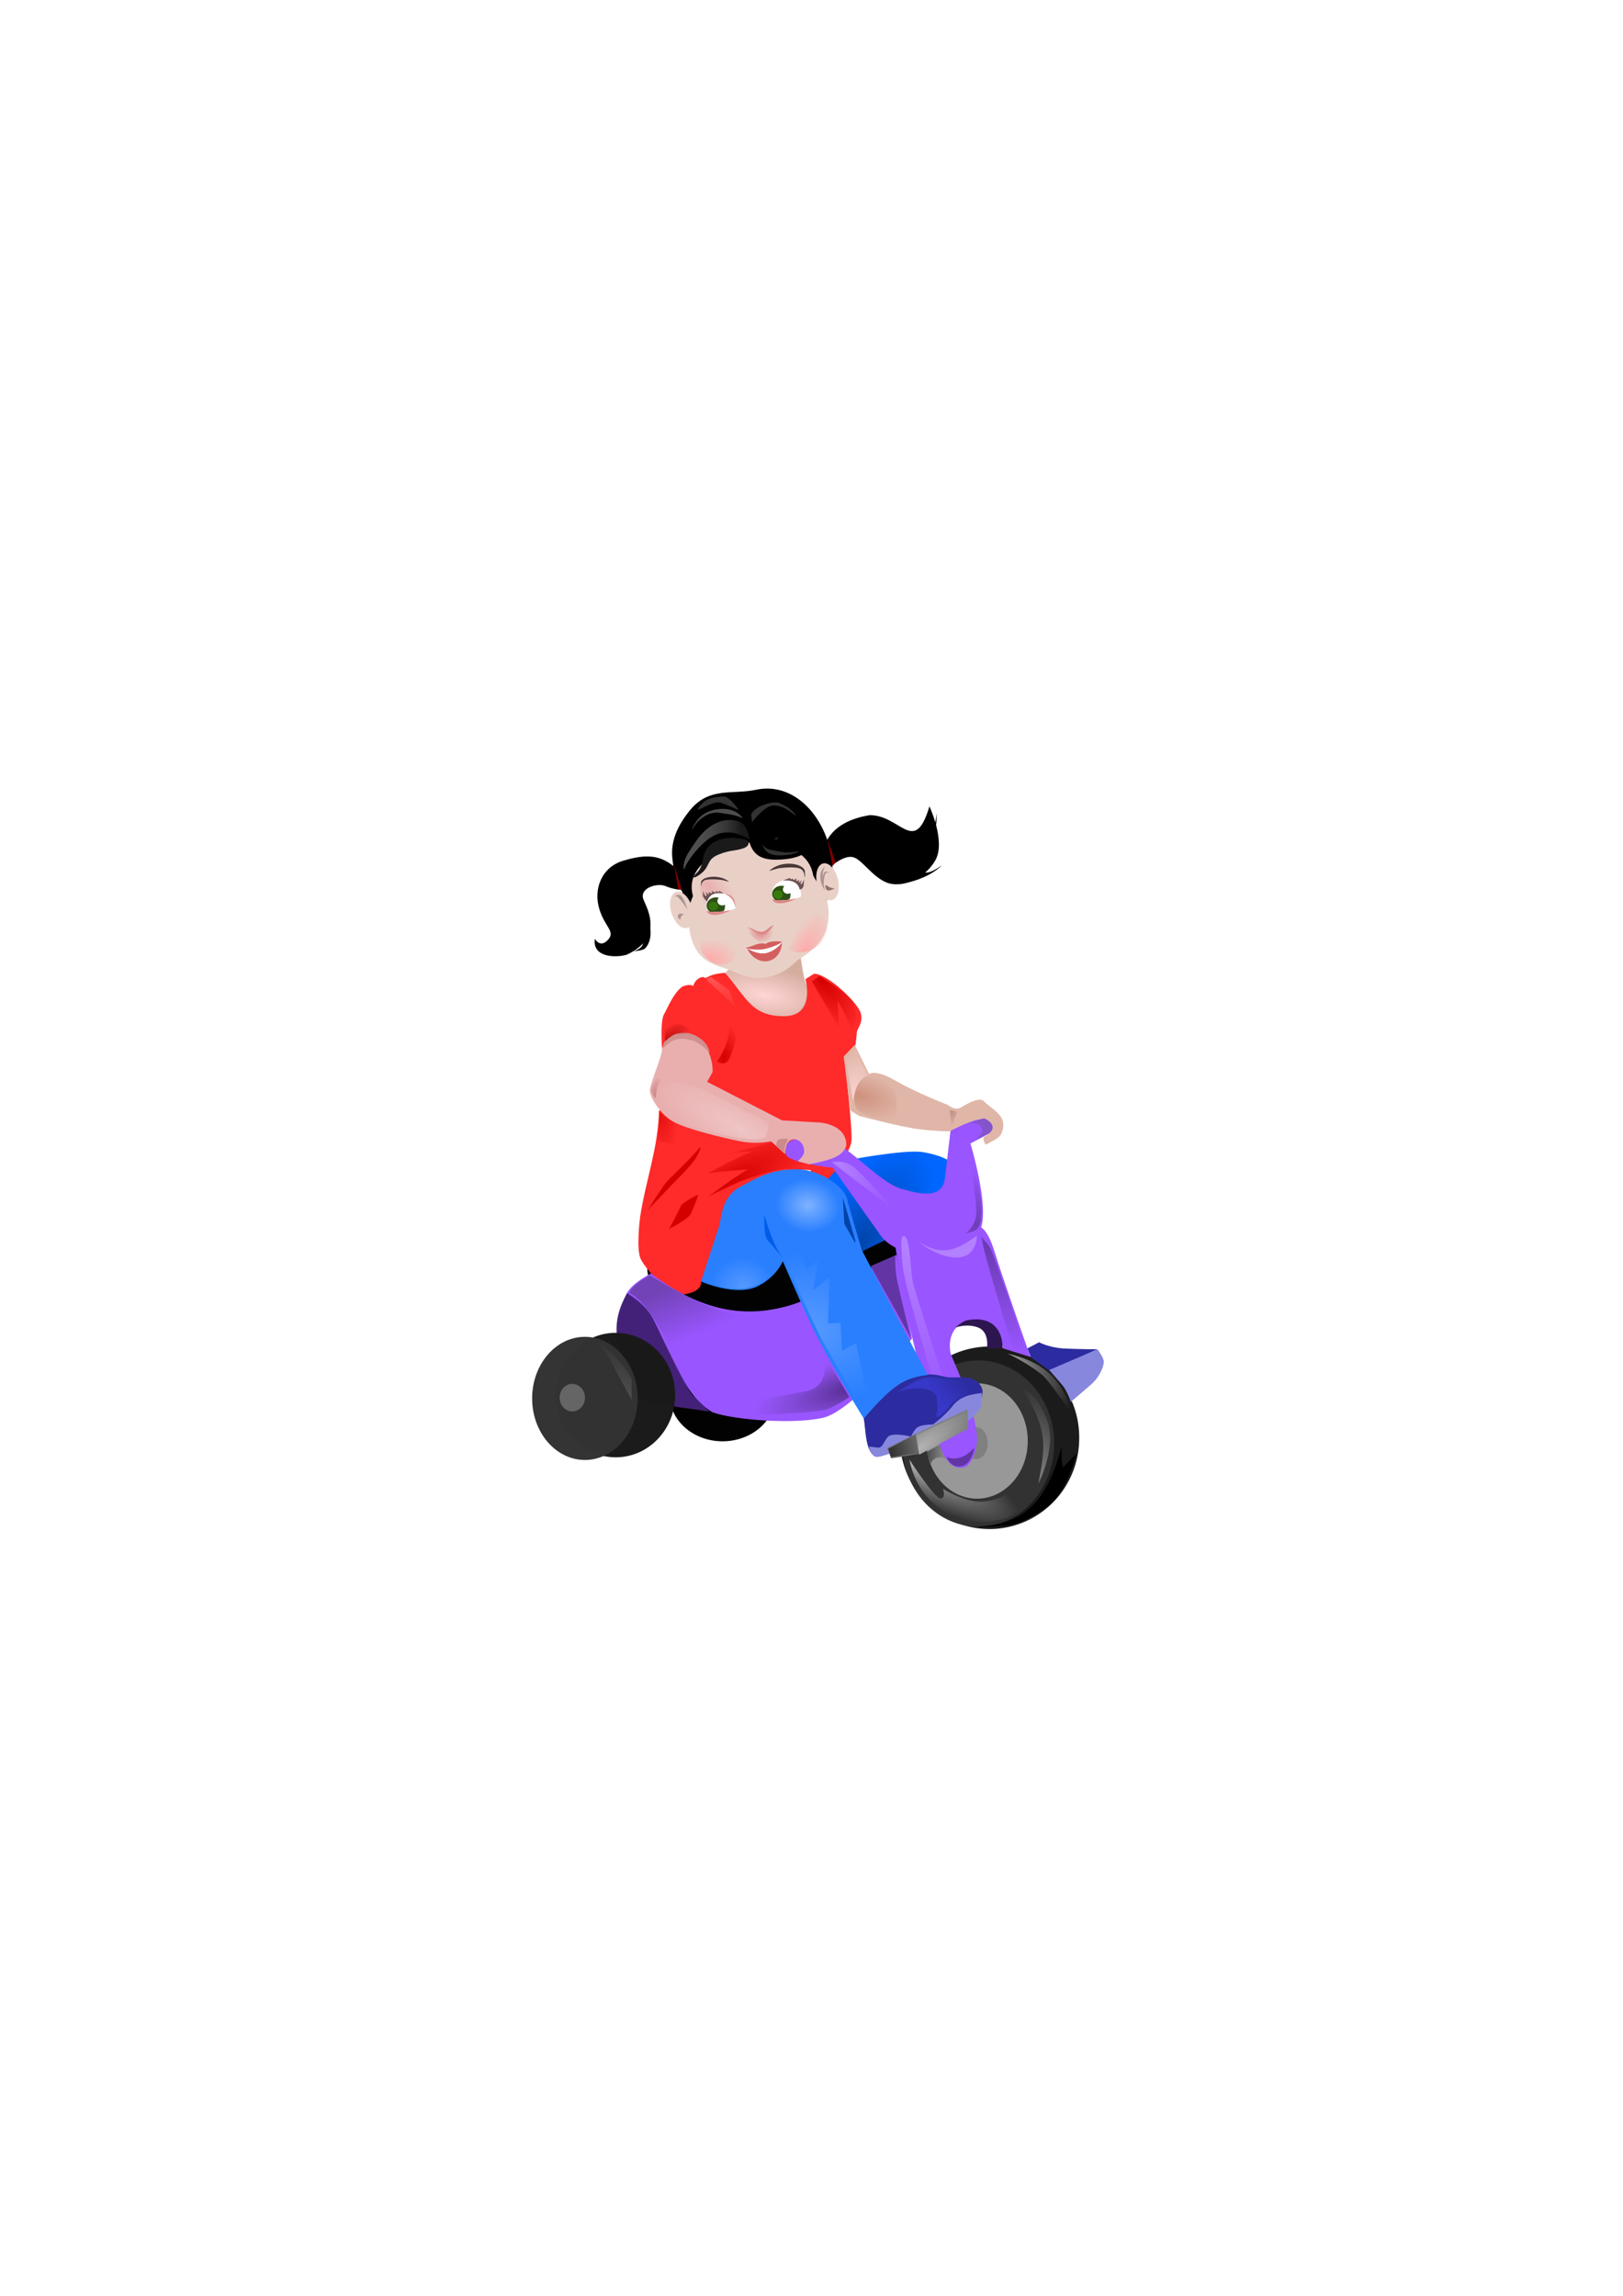 <?xml version="1.0" encoding="UTF-8" standalone="no"?>
<!-- Created with Inkscape (http://www.inkscape.org/) -->

<svg
   xmlns:dc="http://purl.org/dc/elements/1.1/"
   xmlns:cc="http://creativecommons.org/ns#"
   xmlns:rdf="http://www.w3.org/1999/02/22-rdf-syntax-ns#"
   xmlns:svg="http://www.w3.org/2000/svg"
   xmlns="http://www.w3.org/2000/svg"
   xmlns:xlink="http://www.w3.org/1999/xlink"
   xmlns:sodipodi="http://sodipodi.sourceforge.net/DTD/sodipodi-0.dtd"
   xmlns:inkscape="http://www.inkscape.org/namespaces/inkscape"
   width="744.094"
   height="1052.362"
   id="svg4546"
   version="1.1"
   inkscape:version="0.47 r22583"
   sodipodi:docname="babyontrike.svg">
  <defs
     id="defs4548">
    <linearGradient
       inkscape:collect="always"
       id="linearGradient4531">
      <stop
         style="stop-color:#1a1a1a;stop-opacity:1"
         offset="0"
         id="stop4533" />
      <stop
         style="stop-color:#666666;stop-opacity:0;"
         offset="1"
         id="stop4535" />
    </linearGradient>
    <linearGradient
       inkscape:collect="always"
       id="linearGradient4501">
      <stop
         style="stop-color:#ffaaaa;stop-opacity:1;"
         offset="0"
         id="stop4503" />
      <stop
         style="stop-color:#ffaaaa;stop-opacity:0;"
         offset="1"
         id="stop4505" />
    </linearGradient>
    <linearGradient
       inkscape:collect="always"
       id="linearGradient4408">
      <stop
         style="stop-color:#de8787;stop-opacity:1;"
         offset="0"
         id="stop4410" />
      <stop
         style="stop-color:#de8787;stop-opacity:0;"
         offset="1"
         id="stop4412" />
    </linearGradient>
    <linearGradient
       inkscape:collect="always"
       id="linearGradient4382">
      <stop
         style="stop-color:#e9afaf;stop-opacity:1;"
         offset="0"
         id="stop4384" />
      <stop
         style="stop-color:#e9afaf;stop-opacity:0;"
         offset="1"
         id="stop4386" />
    </linearGradient>
    <linearGradient
       inkscape:collect="always"
       id="linearGradient5940">
      <stop
         style="stop-color:#916f6f;stop-opacity:1;"
         offset="0"
         id="stop5942" />
      <stop
         style="stop-color:#916f6f;stop-opacity:0;"
         offset="1"
         id="stop5944" />
    </linearGradient>
    <linearGradient
       inkscape:collect="always"
       id="linearGradient5930">
      <stop
         style="stop-color:#c89292;stop-opacity:1;"
         offset="0"
         id="stop5932" />
      <stop
         style="stop-color:#c89292;stop-opacity:0;"
         offset="1"
         id="stop5934" />
    </linearGradient>
    <linearGradient
       inkscape:collect="always"
       id="linearGradient5681">
      <stop
         style="stop-color:#b380ff;stop-opacity:1;"
         offset="0"
         id="stop5683" />
      <stop
         style="stop-color:#b380ff;stop-opacity:0;"
         offset="1"
         id="stop5685" />
    </linearGradient>
    <linearGradient
       inkscape:collect="always"
       id="linearGradient5671">
      <stop
         style="stop-color:#7143b6;stop-opacity:1;"
         offset="0"
         id="stop5673" />
      <stop
         style="stop-color:#7143b6;stop-opacity:0;"
         offset="1"
         id="stop5675" />
    </linearGradient>
    <linearGradient
       inkscape:collect="always"
       id="linearGradient5661">
      <stop
         style="stop-color:#3737c8;stop-opacity:1;"
         offset="0"
         id="stop5663" />
      <stop
         style="stop-color:#3737c8;stop-opacity:0;"
         offset="1"
         id="stop5665" />
    </linearGradient>
    <linearGradient
       inkscape:collect="always"
       id="linearGradient5651">
      <stop
         style="stop-color:#333333;stop-opacity:1;"
         offset="0"
         id="stop5653" />
      <stop
         style="stop-color:#333333;stop-opacity:0"
         offset="1"
         id="stop5655" />
    </linearGradient>
    <linearGradient
       inkscape:collect="always"
       id="linearGradient5639">
      <stop
         style="stop-color:#4d4d4d;stop-opacity:1;"
         offset="0"
         id="stop5641" />
      <stop
         style="stop-color:#4d4d4d;stop-opacity:0;"
         offset="1"
         id="stop5643" />
    </linearGradient>
    <linearGradient
       inkscape:collect="always"
       id="linearGradient5629">
      <stop
         style="stop-color:#b3b3b3;stop-opacity:1;"
         offset="0"
         id="stop5631" />
      <stop
         style="stop-color:#b3b3b3;stop-opacity:0;"
         offset="1"
         id="stop5633" />
    </linearGradient>
    <linearGradient
       inkscape:collect="always"
       id="linearGradient5605">
      <stop
         style="stop-color:#bd9284;stop-opacity:1;"
         offset="0"
         id="stop5607" />
      <stop
         style="stop-color:#bd9284;stop-opacity:0;"
         offset="1"
         id="stop5609" />
    </linearGradient>
    <linearGradient
       inkscape:collect="always"
       id="linearGradient5593">
      <stop
         style="stop-color:#6e3db7;stop-opacity:1;"
         offset="0"
         id="stop5595" />
      <stop
         style="stop-color:#6e3db7;stop-opacity:0;"
         offset="1"
         id="stop5597" />
    </linearGradient>
    <linearGradient
       inkscape:collect="always"
       id="linearGradient5583">
      <stop
         style="stop-color:#6a3bb0;stop-opacity:1;"
         offset="0"
         id="stop5585" />
      <stop
         style="stop-color:#6a3bb0;stop-opacity:0;"
         offset="1"
         id="stop5587" />
    </linearGradient>
    <linearGradient
       inkscape:collect="always"
       id="linearGradient5573">
      <stop
         style="stop-color:#c11010;stop-opacity:1;"
         offset="0"
         id="stop5575" />
      <stop
         style="stop-color:#c11010;stop-opacity:0;"
         offset="1"
         id="stop5577" />
    </linearGradient>
    <linearGradient
       inkscape:collect="always"
       id="linearGradient5561">
      <stop
         style="stop-color:#cb8585;stop-opacity:1;"
         offset="0"
         id="stop5563" />
      <stop
         style="stop-color:#cb8585;stop-opacity:0;"
         offset="1"
         id="stop5565" />
    </linearGradient>
    <linearGradient
       inkscape:collect="always"
       id="linearGradient5553">
      <stop
         style="stop-color:#e61111;stop-opacity:1;"
         offset="0"
         id="stop5555" />
      <stop
         style="stop-color:#e61111;stop-opacity:0;"
         offset="1"
         id="stop5557" />
    </linearGradient>
    <linearGradient
       inkscape:collect="always"
       id="linearGradient5541">
      <stop
         style="stop-color:#80b3ff;stop-opacity:1;"
         offset="0"
         id="stop5543" />
      <stop
         style="stop-color:#80b3ff;stop-opacity:0;"
         offset="1"
         id="stop5545" />
    </linearGradient>
    <linearGradient
       inkscape:collect="always"
       id="linearGradient5529">
      <stop
         style="stop-color:#5599ff;stop-opacity:1;"
         offset="0"
         id="stop5531" />
      <stop
         style="stop-color:#5599ff;stop-opacity:0;"
         offset="1"
         id="stop5533" />
    </linearGradient>
    <linearGradient
       inkscape:collect="always"
       id="linearGradient5513">
      <stop
         style="stop-color:#d40000;stop-opacity:1;"
         offset="0"
         id="stop5515" />
      <stop
         style="stop-color:#d40000;stop-opacity:0;"
         offset="1"
         id="stop5517" />
    </linearGradient>
    <linearGradient
       inkscape:collect="always"
       id="linearGradient5497">
      <stop
         style="stop-color:#d40000;stop-opacity:1;"
         offset="0"
         id="stop5499" />
      <stop
         style="stop-color:#d40000;stop-opacity:0;"
         offset="1"
         id="stop5501" />
    </linearGradient>
    <linearGradient
       inkscape:collect="always"
       id="linearGradient5489">
      <stop
         style="stop-color:#d40000;stop-opacity:1;"
         offset="0"
         id="stop5491" />
      <stop
         style="stop-color:#d40000;stop-opacity:0;"
         offset="1"
         id="stop5493" />
    </linearGradient>
    <inkscape:perspective
       sodipodi:type="inkscape:persp3d"
       inkscape:vp_x="0 : 526.18109 : 1"
       inkscape:vp_y="0 : 1000 : 0"
       inkscape:vp_z="744.09448 : 526.18109 : 1"
       inkscape:persp3d-origin="372.04724 : 350.78739 : 1"
       id="perspective4554" />
    <inkscape:perspective
       id="perspective4332"
       inkscape:persp3d-origin="0.5 : 0.33333333 : 1"
       inkscape:vp_z="1 : 0.5 : 1"
       inkscape:vp_y="0 : 1000 : 0"
       inkscape:vp_x="0 : 0.5 : 1"
       sodipodi:type="inkscape:persp3d" />
    <linearGradient
       inkscape:collect="always"
       id="linearGradient3751-68">
      <stop
         style="stop-color:#f4d7d7;stop-opacity:1;"
         offset="0"
         id="stop3753-8" />
      <stop
         style="stop-color:#f4d7d7;stop-opacity:0;"
         offset="1"
         id="stop3755-27" />
    </linearGradient>
    <linearGradient
       inkscape:collect="always"
       id="linearGradient3713-1">
      <stop
         style="stop-color:#ffd5d5;stop-opacity:1;"
         offset="0"
         id="stop3715-2" />
      <stop
         style="stop-color:#ffd5d5;stop-opacity:0;"
         offset="1"
         id="stop3717-6" />
    </linearGradient>
    <linearGradient
       inkscape:collect="always"
       id="linearGradient3773-4">
      <stop
         style="stop-color:#de8787;stop-opacity:1;"
         offset="0"
         id="stop3775-9" />
      <stop
         style="stop-color:#de8787;stop-opacity:0;"
         offset="1"
         id="stop3777-4" />
    </linearGradient>
    <linearGradient
       inkscape:collect="always"
       id="linearGradient3713-24-0">
      <stop
         style="stop-color:#ffd5d5;stop-opacity:1;"
         offset="0"
         id="stop3715-5-3" />
      <stop
         style="stop-color:#ffd5d5;stop-opacity:0;"
         offset="1"
         id="stop3717-8-6" />
    </linearGradient>
    <linearGradient
       inkscape:collect="always"
       id="linearGradient3972-5">
      <stop
         style="stop-color:#bcd35f;stop-opacity:1;"
         offset="0"
         id="stop3974-8" />
      <stop
         style="stop-color:#bcd35f;stop-opacity:0;"
         offset="1"
         id="stop3976-81" />
    </linearGradient>
    <linearGradient
       inkscape:collect="always"
       id="linearGradient3972-9-1">
      <stop
         style="stop-color:#bcd35f;stop-opacity:1;"
         offset="0"
         id="stop3974-9-4" />
      <stop
         style="stop-color:#bcd35f;stop-opacity:0;"
         offset="1"
         id="stop3976-8-9" />
    </linearGradient>
    <linearGradient
       inkscape:collect="always"
       id="linearGradient3751-6-2">
      <stop
         style="stop-color:#f4d7d7;stop-opacity:1;"
         offset="0"
         id="stop3753-6-4" />
      <stop
         style="stop-color:#f4d7d7;stop-opacity:0;"
         offset="1"
         id="stop3755-2-5" />
    </linearGradient>
    <linearGradient
       inkscape:collect="always"
       id="linearGradient4162-9">
      <stop
         style="stop-color:#ffd5d5;stop-opacity:1;"
         offset="0"
         id="stop4164-9" />
      <stop
         style="stop-color:#ffd5d5;stop-opacity:0;"
         offset="1"
         id="stop4166-8" />
    </linearGradient>
    <linearGradient
       inkscape:collect="always"
       id="linearGradient4180-8">
      <stop
         style="stop-color:#ffd5d5;stop-opacity:1;"
         offset="0"
         id="stop4182-6" />
      <stop
         style="stop-color:#ffd5d5;stop-opacity:0;"
         offset="1"
         id="stop4184-9" />
    </linearGradient>
    <linearGradient
       inkscape:collect="always"
       id="linearGradient4231-6">
      <stop
         style="stop-color:#ffd5d5;stop-opacity:1;"
         offset="0"
         id="stop4233-6" />
      <stop
         style="stop-color:#ffd5d5;stop-opacity:0;"
         offset="1"
         id="stop4235-2" />
    </linearGradient>
    <linearGradient
       inkscape:collect="always"
       id="linearGradient4061-8">
      <stop
         style="stop-color:#de8787;stop-opacity:1;"
         offset="0"
         id="stop4063-2" />
      <stop
         style="stop-color:#de8787;stop-opacity:0;"
         offset="1"
         id="stop4065-6" />
    </linearGradient>
    <radialGradient
       inkscape:collect="always"
       xlink:href="#linearGradient3957"
       id="radialGradient3963"
       cx="443.393"
       cy="895.295"
       fx="443.393"
       fy="895.295"
       r="6.907"
       gradientTransform="matrix(2.378,2.113,-0.727,0.819,-78.234,-1221.602)"
       gradientUnits="userSpaceOnUse" />
    <linearGradient
       inkscape:collect="always"
       id="linearGradient3957">
      <stop
         style="stop-color:#ff5555;stop-opacity:1;"
         offset="0"
         id="stop3959" />
      <stop
         style="stop-color:#ff5555;stop-opacity:0;"
         offset="1"
         id="stop3961" />
    </linearGradient>
    <radialGradient
       inkscape:collect="always"
       xlink:href="#linearGradient4288"
       id="radialGradient4294"
       cx="457.094"
       cy="972.377"
       fx="457.094"
       fy="972.377"
       r="26.09"
       gradientTransform="matrix(-1.477,-0.833,0.248,-0.44,773.037,1325.886)"
       gradientUnits="userSpaceOnUse" />
    <linearGradient
       inkscape:collect="always"
       id="linearGradient4288">
      <stop
         style="stop-color:#efc5c5;stop-opacity:1;"
         offset="0"
         id="stop4290" />
      <stop
         style="stop-color:#efc5c5;stop-opacity:0;"
         offset="1"
         id="stop4292" />
    </linearGradient>
    <radialGradient
       inkscape:collect="always"
       xlink:href="#linearGradient3905"
       id="radialGradient3911"
       cx="509.282"
       cy="944.558"
       fx="509.282"
       fy="944.558"
       r="5.24"
       gradientTransform="matrix(0.301,-4.578,2.332,0.153,-1963.697,2691.446)"
       gradientUnits="userSpaceOnUse" />
    <linearGradient
       inkscape:collect="always"
       id="linearGradient3905">
      <stop
         style="stop-color:#ffd5d5;stop-opacity:1;"
         offset="0"
         id="stop3907" />
      <stop
         style="stop-color:#ffd5d5;stop-opacity:0;"
         offset="1"
         id="stop3909" />
    </linearGradient>
    <radialGradient
       inkscape:collect="always"
       xlink:href="#linearGradient3895"
       id="radialGradient3901"
       cx="511.516"
       cy="948.032"
       fx="511.516"
       fy="948.032"
       r="11.753"
       gradientTransform="matrix(1.923,0.462,-0.217,0.904,-384.645,-591.158)"
       gradientUnits="userSpaceOnUse" />
    <linearGradient
       inkscape:collect="always"
       id="linearGradient3895">
      <stop
         style="stop-color:#ce917d;stop-opacity:1;"
         offset="0"
         id="stop3897" />
      <stop
         style="stop-color:#ce917d;stop-opacity:0;"
         offset="1"
         id="stop3899" />
    </linearGradient>
    <radialGradient
       inkscape:collect="always"
       xlink:href="#linearGradient3883"
       id="radialGradient3889"
       cx="496.785"
       cy="1069.098"
       fx="496.785"
       fy="1069.098"
       r="28.771"
       gradientTransform="matrix(-1.842,0.544,-0.144,-0.488,1466.956,885.375)"
       gradientUnits="userSpaceOnUse" />
    <linearGradient
       inkscape:collect="always"
       id="linearGradient3883">
      <stop
         style="stop-color:#442178;stop-opacity:1;"
         offset="0"
         id="stop3885" />
      <stop
         style="stop-color:#633f97;stop-opacity:0"
         offset="1"
         id="stop3887" />
    </linearGradient>
    <radialGradient
       inkscape:collect="always"
       xlink:href="#linearGradient3978"
       id="radialGradient3984"
       cx="490.429"
       cy="1053.193"
       fx="490.429"
       fy="1053.193"
       r="24.286"
       gradientTransform="matrix(0.468,-1.248,1.639,0.614,-1583.035,573.707)"
       gradientUnits="userSpaceOnUse" />
    <linearGradient
       inkscape:collect="always"
       id="linearGradient3978">
      <stop
         style="stop-color:#5599ff;stop-opacity:1;"
         offset="0"
         id="stop3980" />
      <stop
         style="stop-color:#5599ff;stop-opacity:0;"
         offset="1"
         id="stop3982" />
    </linearGradient>
    <radialGradient
       inkscape:collect="always"
       xlink:href="#linearGradient3780"
       id="radialGradient3786"
       cx="406.786"
       cy="1081.794"
       fx="406.786"
       fy="1081.794"
       r="8.393"
       gradientTransform="matrix(-1.872,-3.021,1.374,-0.852,-318.484,3236.768)"
       gradientUnits="userSpaceOnUse" />
    <linearGradient
       inkscape:collect="always"
       id="linearGradient3780">
      <stop
         style="stop-color:#4d4d4d;stop-opacity:1;"
         offset="0"
         id="stop3782" />
      <stop
         style="stop-color:#4d4d4d;stop-opacity:0;"
         offset="1"
         id="stop3784" />
    </linearGradient>
    <radialGradient
       inkscape:collect="always"
       xlink:href="#linearGradient3914"
       id="radialGradient3920"
       cx="581.607"
       cy="1066.769"
       fx="581.607"
       fy="1066.769"
       r="14.911"
       gradientTransform="matrix(1.904,1.569,-0.605,0.735,1.707,-1075.269)"
       gradientUnits="userSpaceOnUse" />
    <linearGradient
       inkscape:collect="always"
       id="linearGradient3914">
      <stop
         style="stop-color:#999999;stop-opacity:1;"
         offset="0"
         id="stop3916" />
      <stop
         style="stop-color:#999999;stop-opacity:0;"
         offset="1"
         id="stop3918" />
    </linearGradient>
    <radialGradient
       inkscape:collect="always"
       xlink:href="#linearGradient3904"
       id="radialGradient3910"
       cx="540.357"
       cy="1112.978"
       fx="540.357"
       fy="1112.978"
       r="12.143"
       gradientTransform="matrix(1.794,-1.574,0.562,0.641,-1173.305,801.653)"
       gradientUnits="userSpaceOnUse" />
    <linearGradient
       inkscape:collect="always"
       id="linearGradient3904">
      <stop
         style="stop-color:#808080;stop-opacity:1;"
         offset="0"
         id="stop3906" />
      <stop
         style="stop-color:#808080;stop-opacity:0;"
         offset="1"
         id="stop3908" />
    </linearGradient>
    <radialGradient
       inkscape:collect="always"
       xlink:href="#linearGradient3864"
       id="radialGradient3870"
       cx="535.536"
       cy="1104.56"
       fx="535.536"
       fy="1104.56"
       r="28.393"
       gradientTransform="matrix(1.767,0.957,-0.241,0.445,-262.835,-333.701)"
       gradientUnits="userSpaceOnUse" />
    <linearGradient
       inkscape:collect="always"
       id="linearGradient3864">
      <stop
         style="stop-color:#b3b3b3;stop-opacity:1;"
         offset="0"
         id="stop3866" />
      <stop
         style="stop-color:#b3b3b3;stop-opacity:0;"
         offset="1"
         id="stop3868" />
    </linearGradient>
    <radialGradient
       inkscape:collect="always"
       xlink:href="#linearGradient3872"
       id="radialGradient3878"
       cx="595.179"
       cy="1110.044"
       fx="595.179"
       fy="1110.044"
       r="6.543"
       gradientTransform="matrix(-1.31,-6.414,3.329,-0.68,-2438.944,5249.839)"
       gradientUnits="userSpaceOnUse" />
    <linearGradient
       inkscape:collect="always"
       id="linearGradient3872">
      <stop
         style="stop-color:#808080;stop-opacity:1;"
         offset="0"
         id="stop3874" />
      <stop
         style="stop-color:#808080;stop-opacity:0;"
         offset="1"
         id="stop3876" />
    </linearGradient>
    <radialGradient
       inkscape:collect="always"
       xlink:href="#linearGradient3840"
       id="radialGradient3846"
       cx="502.857"
       cy="975.555"
       fx="502.857"
       fy="975.555"
       r="13.735"
       gradientTransform="matrix(1.757,1.536,-0.504,0.577,-7.373,-802.247)"
       gradientUnits="userSpaceOnUse" />
    <linearGradient
       inkscape:collect="always"
       id="linearGradient3840">
      <stop
         style="stop-color:#b380ff;stop-opacity:1;"
         offset="0"
         id="stop3842" />
      <stop
         style="stop-color:#b380ff;stop-opacity:0;"
         offset="1"
         id="stop3844" />
    </linearGradient>
    <radialGradient
       inkscape:collect="always"
       xlink:href="#linearGradient3832"
       id="radialGradient3838"
       cx="512.143"
       cy="1022.003"
       fx="512.143"
       fy="1022.003"
       r="28.893"
       gradientTransform="matrix(0.977,-1.509,0.682,0.441,-803.443,892.618)"
       gradientUnits="userSpaceOnUse" />
    <linearGradient
       inkscape:collect="always"
       id="linearGradient3832">
      <stop
         style="stop-color:#0044aa;stop-opacity:1;"
         offset="0"
         id="stop3834" />
      <stop
         style="stop-color:#0044aa;stop-opacity:0;"
         offset="1"
         id="stop3836" />
    </linearGradient>
    <radialGradient
       inkscape:collect="always"
       xlink:href="#linearGradient4231-6"
       id="radialGradient4322"
       cx="479.893"
       cy="900.684"
       fx="479.893"
       fy="900.684"
       r="19.182"
       gradientTransform="matrix(-0.123,0.679,-1.743,-0.315,1979.165,413.953)"
       gradientUnits="userSpaceOnUse" />
    <radialGradient
       inkscape:collect="always"
       xlink:href="#linearGradient5489"
       id="radialGradient5495"
       cx="376.429"
       cy="452.732"
       fx="376.429"
       fy="452.732"
       r="10.179"
       gradientTransform="matrix(1.544,2.298,-1.041,0.699,267.102,-732.389)"
       gradientUnits="userSpaceOnUse" />
    <radialGradient
       inkscape:collect="always"
       xlink:href="#linearGradient5497"
       id="radialGradient5503"
       cx="332.143"
       cy="481.468"
       fx="332.143"
       fy="481.468"
       r="4.293"
       gradientTransform="matrix(0.208,-3.611,2.102,0.121,-749.2,1625.956)"
       gradientUnits="userSpaceOnUse" />
    <radialGradient
       inkscape:collect="always"
       xlink:href="#linearGradient5513"
       id="radialGradient5519"
       cx="333.214"
       cy="552.597"
       fx="333.214"
       fy="552.597"
       r="32.609"
       gradientTransform="matrix(1.347,-0.728,0.219,0.405,-236.55,561.131)"
       gradientUnits="userSpaceOnUse" />
    <radialGradient
       inkscape:collect="always"
       xlink:href="#linearGradient5529"
       id="radialGradient5535"
       cx="340.714"
       cy="592.799"
       fx="340.714"
       fy="592.799"
       r="18.036"
       gradientTransform="matrix(0.008,-0.724,0.798,0.009,-135.303,830.839)"
       gradientUnits="userSpaceOnUse" />
    <radialGradient
       inkscape:collect="always"
       xlink:href="#linearGradient5541"
       id="radialGradient5547"
       cx="379.738"
       cy="561.832"
       fx="379.738"
       fy="561.832"
       r="11.071"
       gradientTransform="matrix(-0.056,-1.012,1,-1.0031259e-6,-166.83,935.888)"
       gradientUnits="userSpaceOnUse" />
    <radialGradient
       inkscape:collect="always"
       xlink:href="#linearGradient5553"
       id="radialGradient5559"
       cx="311.685"
       cy="502.743"
       fx="311.685"
       fy="502.743"
       r="16.922"
       gradientTransform="matrix(0.137,1.045,-0.442,0.058,482.362,156.683)"
       gradientUnits="userSpaceOnUse" />
    <radialGradient
       inkscape:collect="always"
       xlink:href="#linearGradient5561"
       id="radialGradient5567"
       cx="300.714"
       cy="500.515"
       fx="300.714"
       fy="500.515"
       r="2.766"
       gradientTransform="matrix(0.242,-3.164,1.848,0.141,-697.001,1382.899)"
       gradientUnits="userSpaceOnUse" />
    <radialGradient
       inkscape:collect="always"
       xlink:href="#linearGradient5573"
       id="radialGradient5579"
       cx="304.687"
       cy="481.729"
       fx="304.687"
       fy="481.729"
       r="9.47"
       gradientTransform="matrix(1.32,-0.92,0.282,0.405,-232.751,561.767)"
       gradientUnits="userSpaceOnUse" />
    <radialGradient
       inkscape:collect="always"
       xlink:href="#linearGradient5583"
       id="radialGradient5589"
       cx="451.786"
       cy="584.427"
       fx="451.786"
       fy="584.427"
       r="10.357"
       gradientTransform="matrix(1.828,4.759,-2.398,0.921,1027.672,-2117.581)"
       gradientUnits="userSpaceOnUse" />
    <radialGradient
       inkscape:collect="always"
       xlink:href="#linearGradient5593"
       id="radialGradient5599"
       cx="446.964"
       cy="548.741"
       fx="446.964"
       fy="548.741"
       r="3.731"
       gradientTransform="matrix(-1.168,-7.083,5.226,-0.862,-1898.639,4200.487)"
       gradientUnits="userSpaceOnUse" />
    <radialGradient
       inkscape:collect="always"
       xlink:href="#linearGradient5605"
       id="radialGradient5611"
       cx="436.786"
       cy="511.437"
       fx="436.786"
       fy="511.437"
       r="1.767"
       gradientTransform="matrix(0.162,4.7,-2.372,0.082,1578.739,-1585.786)"
       gradientUnits="userSpaceOnUse" />
    <radialGradient
       inkscape:collect="always"
       xlink:href="#linearGradient5629"
       id="radialGradient5635"
       cx="421.436"
       cy="665.8"
       fx="421.436"
       fy="665.8"
       r="11.932"
       gradientTransform="matrix(1.881,-1.467,0.515,0.66,-714.116,842.911)"
       gradientUnits="userSpaceOnUse" />
    <linearGradient
       inkscape:collect="always"
       xlink:href="#linearGradient5639"
       id="linearGradient5647"
       x1="425.148"
       y1="662.216"
       x2="434.694"
       y2="662.216"
       gradientUnits="userSpaceOnUse" />
    <linearGradient
       inkscape:collect="always"
       xlink:href="#linearGradient5651"
       id="linearGradient5657"
       x1="409.238"
       y1="666.282"
       x2="421.052"
       y2="662.923"
       gradientUnits="userSpaceOnUse"
       gradientTransform="translate(-0.53,0)" />
    <linearGradient
       inkscape:collect="always"
       xlink:href="#linearGradient5661"
       id="linearGradient5667"
       x1="429.567"
       y1="640.296"
       x2="441.588"
       y2="631.202"
       gradientUnits="userSpaceOnUse" />
    <linearGradient
       inkscape:collect="always"
       xlink:href="#linearGradient5671"
       id="linearGradient5677"
       x1="301.012"
       y1="592.389"
       x2="310.746"
       y2="616.077"
       gradientUnits="userSpaceOnUse"
       gradientTransform="matrix(0.975,0,0,1,7.322,0)" />
    <linearGradient
       inkscape:collect="always"
       xlink:href="#linearGradient5681"
       id="linearGradient5687"
       x1="416"
       y1="571.862"
       x2="439.152"
       y2="643.862"
       gradientUnits="userSpaceOnUse" />
    <radialGradient
       inkscape:collect="always"
       xlink:href="#linearGradient4162-9"
       id="radialGradient5795"
       gradientUnits="userSpaceOnUse"
       gradientTransform="matrix(0.044,-1.615,1.423,0.038,-30.362,981.397)"
       cx="428.706"
       cy="307.086"
       fx="428.706"
       fy="307.086"
       r="9.286" />
    <radialGradient
       inkscape:collect="always"
       xlink:href="#linearGradient4180-8"
       id="radialGradient5797"
       gradientUnits="userSpaceOnUse"
       gradientTransform="matrix(1,5.7304362e-7,-0.028,0.686,9.637,106.066)"
       cx="424.201"
       cy="339.584"
       fx="424.201"
       fy="339.584"
       r="9.107" />
    <radialGradient
       inkscape:collect="always"
       xlink:href="#linearGradient4061-8"
       id="radialGradient5806"
       gradientUnits="userSpaceOnUse"
       gradientTransform="matrix(0.96,-0.26,0.107,0.394,-245.769,234.554)"
       cx="390"
       cy="366.102"
       fx="390"
       fy="366.102"
       r="11.898" />
    <radialGradient
       inkscape:collect="always"
       xlink:href="#linearGradient3751-6-2"
       id="radialGradient5822"
       gradientUnits="userSpaceOnUse"
       gradientTransform="matrix(-0.302,-0.352,-0.261,0.221,407.719,319.437)"
       cx="369.036"
       cy="348.285"
       fx="369.036"
       fy="348.285"
       r="31.356" />
    <radialGradient
       inkscape:collect="always"
       xlink:href="#linearGradient3713-24-0"
       id="radialGradient5834"
       gradientUnits="userSpaceOnUse"
       gradientTransform="matrix(-0.328,-0.19,-0.095,0.169,356.132,266.79)"
       cx="378.571"
       cy="291.382"
       fx="378.571"
       fy="291.382"
       r="18.185" />
    <radialGradient
       inkscape:collect="always"
       xlink:href="#linearGradient3773-4"
       id="radialGradient5842"
       gradientUnits="userSpaceOnUse"
       gradientTransform="matrix(-0.586,-0.366,0.165,-0.265,313.448,513.088)"
       cx="366.429"
       cy="376.363"
       fx="366.429"
       fy="376.363"
       r="16.433" />
    <radialGradient
       inkscape:collect="always"
       xlink:href="#linearGradient3713-1"
       id="radialGradient5846"
       gradientUnits="userSpaceOnUse"
       gradientTransform="matrix(0.337,-0.19,0.097,0.169,10.613,266.719)"
       cx="378.571"
       cy="291.382"
       fx="378.571"
       fy="291.382"
       r="18.185" />
    <radialGradient
       inkscape:collect="always"
       xlink:href="#linearGradient3751-68"
       id="radialGradient5852"
       gradientUnits="userSpaceOnUse"
       gradientTransform="matrix(0.274,-0.322,0.237,0.202,-18.389,313.782)"
       cx="366.742"
       cy="350.944"
       fx="366.742"
       fy="350.944"
       r="31.356" />
    <radialGradient
       inkscape:collect="always"
       xlink:href="#linearGradient3972-9-1"
       id="radialGradient5861"
       gradientUnits="userSpaceOnUse"
       gradientTransform="matrix(-1.703,-1.201,0.543,-0.845,887.842,1037.525)"
       cx="390.349"
       cy="308.164"
       fx="390.349"
       fy="308.164"
       r="9.643" />
    <radialGradient
       inkscape:collect="always"
       xlink:href="#linearGradient3972-5"
       id="radialGradient5874"
       gradientUnits="userSpaceOnUse"
       gradientTransform="matrix(-1.703,-1.201,0.543,-0.845,887.842,1037.525)"
       cx="390.349"
       cy="308.164"
       fx="390.349"
       fy="308.164"
       r="9.643" />
    <inkscape:perspective
       id="perspective5884"
       inkscape:persp3d-origin="0.5 : 0.33333333 : 1"
       inkscape:vp_z="1 : 0.5 : 1"
       inkscape:vp_y="0 : 1000 : 0"
       inkscape:vp_x="0 : 0.5 : 1"
       sodipodi:type="inkscape:persp3d" />
    <radialGradient
       inkscape:collect="always"
       xlink:href="#linearGradient3972-9-1-4"
       id="radialGradient5861-5"
       gradientUnits="userSpaceOnUse"
       gradientTransform="matrix(-1.703,-1.201,0.543,-0.845,887.842,1037.525)"
       cx="390.349"
       cy="308.164"
       fx="390.349"
       fy="308.164"
       r="9.643" />
    <linearGradient
       inkscape:collect="always"
       id="linearGradient3972-9-1-4">
      <stop
         style="stop-color:#bcd35f;stop-opacity:1;"
         offset="0"
         id="stop3974-9-4-7" />
      <stop
         style="stop-color:#bcd35f;stop-opacity:0;"
         offset="1"
         id="stop3976-8-9-2" />
    </linearGradient>
    <linearGradient
       inkscape:collect="always"
       xlink:href="#linearGradient5930"
       id="linearGradient5936"
       x1="364.779"
       y1="408.541"
       x2="364.29"
       y2="419.043"
       gradientUnits="userSpaceOnUse"
       gradientTransform="translate(-173.241,-163.342)" />
    <radialGradient
       inkscape:collect="always"
       xlink:href="#linearGradient4231-6"
       id="radialGradient5938"
       gradientUnits="userSpaceOnUse"
       gradientTransform="matrix(1,1.8647301e-7,0.007,0.397,0.324,234.134)"
       cx="422.683"
       cy="393.856"
       fx="422.683"
       fy="393.856"
       r="20.714" />
    <linearGradient
       inkscape:collect="always"
       xlink:href="#linearGradient5940"
       id="linearGradient5946"
       x1="344.75"
       y1="402.362"
       x2="327.717"
       y2="398.947"
       gradientUnits="userSpaceOnUse"
       gradientTransform="translate(-173.241,-163.342)" />
    <inkscape:perspective
       id="perspective4319"
       inkscape:persp3d-origin="0.5 : 0.33333333 : 1"
       inkscape:vp_z="1 : 0.5 : 1"
       inkscape:vp_y="0 : 1000 : 0"
       inkscape:vp_x="0 : 0.5 : 1"
       sodipodi:type="inkscape:persp3d" />
    <radialGradient
       inkscape:collect="always"
       xlink:href="#linearGradient4382"
       id="radialGradient4388"
       cx="308"
       cy="385.268"
       fx="308"
       fy="385.268"
       r="7.963"
       gradientTransform="matrix(1.564,1.62,-0.724,0.699,105.234,-382.967)"
       gradientUnits="userSpaceOnUse" />
    <radialGradient
       inkscape:collect="always"
       xlink:href="#linearGradient4408"
       id="radialGradient4400"
       cx="333.965"
       cy="402.502"
       fx="333.965"
       fy="402.502"
       r="5.688"
       gradientTransform="matrix(1.2398125e-6,0.885,-1.026,0.018,744.482,103.364)"
       gradientUnits="userSpaceOnUse" />
    <inkscape:perspective
       id="perspective4433"
       inkscape:persp3d-origin="0.5 : 0.33333333 : 1"
       inkscape:vp_z="1 : 0.5 : 1"
       inkscape:vp_y="0 : 1000 : 0"
       inkscape:vp_x="0 : 0.5 : 1"
       sodipodi:type="inkscape:persp3d" />
    <inkscape:perspective
       id="perspective4479"
       inkscape:persp3d-origin="0.5 : 0.33333333 : 1"
       inkscape:vp_z="1 : 0.5 : 1"
       inkscape:vp_y="0 : 1000 : 0"
       inkscape:vp_x="0 : 0.5 : 1"
       sodipodi:type="inkscape:persp3d" />
    <radialGradient
       inkscape:collect="always"
       xlink:href="#linearGradient4501"
       id="radialGradient4507"
       cx="306.343"
       cy="417.767"
       fx="306.343"
       fy="417.767"
       r="7.375"
       gradientTransform="matrix(1.382,-1.266,0.634,1.251,-378.779,284.324)"
       gradientUnits="userSpaceOnUse" />
    <inkscape:perspective
       id="perspective4517"
       inkscape:persp3d-origin="0.5 : 0.33333333 : 1"
       inkscape:vp_z="1 : 0.5 : 1"
       inkscape:vp_y="0 : 1000 : 0"
       inkscape:vp_x="0 : 0.5 : 1"
       sodipodi:type="inkscape:persp3d" />
    <linearGradient
       inkscape:collect="always"
       xlink:href="#linearGradient4531"
       id="linearGradient4539"
       x1="323"
       y1="361.112"
       x2="296.215"
       y2="361.612"
       gradientUnits="userSpaceOnUse" />
    <inkscape:perspective
       id="perspective3180"
       inkscape:persp3d-origin="0.5 : 0.33333333 : 1"
       inkscape:vp_z="1 : 0.5 : 1"
       inkscape:vp_y="0 : 1000 : 0"
       inkscape:vp_x="0 : 0.5 : 1"
       sodipodi:type="inkscape:persp3d" />
    <inkscape:perspective
       id="perspective4011"
       inkscape:persp3d-origin="0.5 : 0.33333333 : 1"
       inkscape:vp_z="1 : 0.5 : 1"
       inkscape:vp_y="0 : 1000 : 0"
       inkscape:vp_x="0 : 0.5 : 1"
       sodipodi:type="inkscape:persp3d" />
    <radialGradient
       inkscape:collect="always"
       xlink:href="#linearGradient4501-2"
       id="radialGradient4507-8"
       cx="306.343"
       cy="417.767"
       fx="306.343"
       fy="417.767"
       r="7.375"
       gradientTransform="matrix(1.382,-1.266,0.634,1.251,-378.779,284.324)"
       gradientUnits="userSpaceOnUse" />
    <linearGradient
       inkscape:collect="always"
       id="linearGradient4501-2">
      <stop
         style="stop-color:#ffaaaa;stop-opacity:1;"
         offset="0"
         id="stop4503-4" />
      <stop
         style="stop-color:#ffaaaa;stop-opacity:0;"
         offset="1"
         id="stop4505-5" />
    </linearGradient>
    <radialGradient
       r="7.375"
       fy="416.351"
       fx="305.616"
       cy="416.351"
       cx="305.616"
       gradientTransform="matrix(1.563,-1.708,0.559,0.923,-402.823,557.116)"
       gradientUnits="userSpaceOnUse"
       id="radialGradient4020"
       xlink:href="#linearGradient4501-2"
       inkscape:collect="always" />
    <inkscape:perspective
       id="perspective4049"
       inkscape:persp3d-origin="0.5 : 0.33333333 : 1"
       inkscape:vp_z="1 : 0.5 : 1"
       inkscape:vp_y="0 : 1000 : 0"
       inkscape:vp_x="0 : 0.5 : 1"
       sodipodi:type="inkscape:persp3d" />
    <inkscape:perspective
       id="perspective4077"
       inkscape:persp3d-origin="0.5 : 0.33333333 : 1"
       inkscape:vp_z="1 : 0.5 : 1"
       inkscape:vp_y="0 : 1000 : 0"
       inkscape:vp_x="0 : 0.5 : 1"
       sodipodi:type="inkscape:persp3d" />
    <inkscape:perspective
       id="perspective4099"
       inkscape:persp3d-origin="0.5 : 0.33333333 : 1"
       inkscape:vp_z="1 : 0.5 : 1"
       inkscape:vp_y="0 : 1000 : 0"
       inkscape:vp_x="0 : 0.5 : 1"
       sodipodi:type="inkscape:persp3d" />
    <radialGradient
       inkscape:collect="always"
       xlink:href="#linearGradient4382"
       id="radialGradient4167"
       gradientUnits="userSpaceOnUse"
       gradientTransform="matrix(1.564,1.62,-0.724,0.699,105.234,-382.967)"
       cx="308"
       cy="385.268"
       fx="308"
       fy="385.268"
       r="7.963" />
    <radialGradient
       inkscape:collect="always"
       xlink:href="#linearGradient4408"
       id="radialGradient4169"
       gradientUnits="userSpaceOnUse"
       gradientTransform="matrix(1.2398125e-6,0.885,-1.026,0.018,744.482,103.364)"
       cx="333.965"
       cy="402.502"
       fx="333.965"
       fy="402.502"
       r="5.688" />
    <radialGradient
       inkscape:collect="always"
       xlink:href="#linearGradient4501"
       id="radialGradient4171"
       gradientUnits="userSpaceOnUse"
       gradientTransform="matrix(1.382,-1.266,0.634,1.251,-378.779,284.324)"
       cx="306.343"
       cy="417.767"
       fx="306.343"
       fy="417.767"
       r="7.375" />
    <linearGradient
       inkscape:collect="always"
       xlink:href="#linearGradient4531"
       id="linearGradient4173"
       gradientUnits="userSpaceOnUse"
       x1="323"
       y1="361.112"
       x2="296.215"
       y2="361.612" />
    <radialGradient
       inkscape:collect="always"
       xlink:href="#linearGradient4501-2"
       id="radialGradient4175"
       gradientUnits="userSpaceOnUse"
       gradientTransform="matrix(1.563,-1.708,0.559,0.923,-402.823,557.116)"
       cx="305.616"
       cy="416.351"
       fx="305.616"
       fy="416.351"
       r="7.375" />
  </defs>
  <sodipodi:namedview
     id="base"
     pagecolor="#ffffff"
     bordercolor="#666666"
     borderopacity="1.0"
     inkscape:pageopacity="0.0"
     inkscape:pageshadow="2"
     inkscape:zoom="1.4142136"
     inkscape:cx="370.2899"
     inkscape:cy="604.75043"
     inkscape:document-units="px"
     inkscape:current-layer="layer1"
     showgrid="false"
     inkscape:window-width="1046"
     inkscape:window-height="789"
     inkscape:window-x="356"
     inkscape:window-y="0"
     inkscape:window-maximized="0"
     showguides="true"
     inkscape:guide-bbox="true" />
  <g
     inkscape:label="Layer 1"
     inkscape:groupmode="layer"
     id="layer1">
    <path
       style="fill:#d5ad9f;fill-opacity:1;stroke:none"
       d="m 369.402,450.671 c 0,0 2.778,5.303 0.758,9.091 -3.529,6.618 -5.422,7.543 -12.122,6.819 -9.344,-1.01 -13.637,-4.798 -18.183,-10.859 -4.546,-6.061 -7.324,-9.849 -7.324,-9.849 l 3.03,-2.778 c 0,0 19.079,-14.689 25.645,-13.931 6.566,0.758 5.698,14.755 8.195,21.508 z"
       id="path4298-5"
       sodipodi:nodetypes="csssccsc" />
    <path
       style="fill:url(#radialGradient4322);fill-opacity:1;stroke:none"
       d="m 368.902,434.921 c 0,0 2.278,20.553 0.258,24.341 -3.529,6.618 -5.422,7.543 -12.122,6.819 -9.344,-1.01 -13.637,-4.798 -18.183,-10.859 -4.546,-6.061 -7.324,-9.849 -7.324,-9.849 l 3.03,-2.778 c 0,0 7.829,-1.939 14.395,-1.181 6.566,0.758 20.198,-6.745 19.945,-6.492 z"
       id="path4298"
       sodipodi:nodetypes="csssccsc" />
    <path
       sodipodi:type="arc"
       style="opacity:0.99;fill:#000000;fill-opacity:1;stroke:none"
       id="path3976"
       sodipodi:cx="474.64285"
       sodipodi:cy="1033.4336"
       sodipodi:rx="59.642857"
       sodipodi:ry="21.071428"
       d="m 534.286,1033.434 a 59.643,21.071 0 1 1 -119.286,0 59.643,21.071 0 1 1 119.286,0 z"
       transform="matrix(1,0,0,1.254,-118.249,-714.475)" />
    <path
       style="fill:#ff2a2a;stroke:none;stroke-width:1px;stroke-linecap:butt;stroke-linejoin:miter;stroke-opacity:1"
       d="m 369.251,448.839 c 0,0 5.004,16.958 -9.821,16.964 -14.826,0.006 -17.131,-8.304 -26.964,-19.865 0,0 -5.013,0.17 -7.857,1.829 -2.143,1.25 -1.462,-0.756 -3.929,0.536 -2.467,1.291 -2.857,3.75 -2.857,3.75 0,0 -0.997,-1.394 -5,0.179 -4.046,3.075 -6.03,8.368 -8.571,13.036 -1.607,3.571 -0.714,15.536 -0.714,15.536 0,0 0.465,-3.01 6.429,-5.357 5.544,-2.182 12.857,2.5 14.643,7.143 1.786,4.643 0.357,10.536 0.357,10.536 l -22.857,16.071 c -0.262,16.539 -6.105,32.101 -8.571,48.214 0,0 -2.143,15.357 0.357,20 2.5,4.643 12.869,17.166 20.714,15.714 7.845,-1.452 6.786,-5.714 6.786,-5.714 7.077,-11.86 8.282,-24.075 11.429,-36.071 10.125,-9.478 25.016,-16.121 38.929,-15 -1,2.357 9.357,5.357 9.357,5.357 0,0 8.5,-13.929 9.214,-18.214 0.714,-4.286 -2.857,-36.071 -3.214,-37.857 -0.357,-1.786 5,-6.071 5,-6.071 0,0 0.714,-5 0.714,-6.429 0,-1.429 3.929,-5.357 1.071,-10.357 -2.857,-5 -14.464,-16.25 -20.714,-16.429 l -3.929,2.5 z"
       id="path3849"
       sodipodi:nodetypes="czcszccccsscccszccccsscsscc" />
    <path
       style="fill:url(#radialGradient5519);fill-opacity:1;stroke:none"
       d="m 378.955,538.987 c -1.071,0 -12.5,-4.107 -20.179,-3.036 -7.679,1.071 -20.536,6.071 -20.536,6.071 0,0 -14.821,6.964 -13.929,6.607 0.893,-0.357 16.607,-12.143 18.75,-12.5 2.143,-0.357 -16.25,1.071 -18.393,1.786 -2.143,0.714 15.893,-8.571 19.107,-9.643 3.214,-1.071 -8.929,0.357 -8.929,0.357 l 18.393,-4.821 c 0,0 20.714,-5.179 24.821,-5.179 4.107,0 11.071,0.714 11.071,0.714 l 0.357,4.286 -10.536,15.357 z"
       id="path3851" />
    <path
       style="fill:#d40000;stroke:none"
       d="m 319.965,547.589 c 0,0 -7.5,3.75 -8.036,5.536 -0.536,1.786 -5.179,10.179 -5.179,10.179 0,0 8.929,-4.464 10,-6.964 1.071,-2.5 3.393,-7.857 3.214,-8.75 z"
       id="path3853" />
    <path
       style="fill:#d40000;stroke:none"
       d="m 321.037,525.803 c -5.536,6.607 -13.571,13.75 -15.536,16.071 -1.964,2.321 -8.571,12.857 -8.571,12.857 0,0 7.679,-8.036 10.893,-11.429 3.214,-3.393 6.071,-6.071 9.107,-9.643 3.036,-3.571 4.643,-7.679 4.107,-7.857 z"
       id="path3855" />
    <path
       style="fill:#0066ff;stroke:none;stroke-width:1px;stroke-linecap:butt;stroke-linejoin:miter;stroke-opacity:1"
       d="m 405.679,568.482 -11.071,5.357 -16.429,-31.786 8.929,-10 c 0,0 27.5,-5.357 36.071,-3.929 8.571,1.429 11.786,3.929 11.786,3.929 l -3.214,25.714 -24.643,10.714 -1.429,0 z"
       id="path3806-1" />
    <path
       style="fill:url(#radialGradient3838);fill-opacity:1;stroke:none;stroke-width:1px;stroke-linecap:butt;stroke-linejoin:miter;stroke-opacity:1"
       d="m 405.679,568.482 -11.071,5.357 -16.429,-31.786 8.929,-10 c 0,0 27.5,-5.357 36.071,-3.929 8.571,1.429 11.786,3.929 11.786,3.929 l -3.214,25.714 -24.643,10.714 -1.429,0 z"
       id="path3806" />
    <path
       sodipodi:type="arc"
       style="opacity:0.99;fill:#000000;fill-opacity:1;stroke:none"
       id="path3798"
       sodipodi:cx="448.50772"
       sodipodi:cy="1087.2124"
       sodipodi:rx="24.24366"
       sodipodi:ry="21.213203"
       d="m 472.751,1087.212 a 24.244,21.213 0 1 1 -48.487,0 24.244,21.213 0 1 1 48.487,0 z"
       transform="translate(-117.239,-447.896)" />
    <path
       sodipodi:type="arc"
       style="opacity:0.99;fill:#1a1a1a;stroke:none;stroke-width:1;stroke-miterlimit:4;stroke-opacity:1;stroke-dasharray:none"
       id="path3838"
       sodipodi:cx="572.75647"
       sodipodi:cy="1111.2036"
       sodipodi:rx="36.870567"
       sodipodi:ry="38.638336"
       d="m 609.627,1111.204 a 36.871,38.638 0 1 1 -73.741,0 36.871,38.638 0 1 1 73.741,0 z"
       transform="matrix(1.115,0,0,1.077,-184.952,-537.709)" />
    <path
       sodipodi:type="arc"
       style="opacity:0.99;fill:#333333;stroke:none;stroke-width:1;stroke-miterlimit:4;stroke-opacity:1;stroke-dasharray:none"
       id="path3840"
       sodipodi:cx="562.4024"
       sodipodi:cy="1105.6477"
       sodipodi:rx="30.557116"
       sodipodi:ry="36.112953"
       d="m 592.96,1105.648 a 30.557,36.113 0 1 1 -61.114,0 30.557,36.113 0 1 1 61.114,0 z"
       transform="matrix(1.139,0,0,1.055,-192.088,-504.745)" />
    <path
       sodipodi:type="arc"
       style="opacity:0.99;fill:#999999;fill-opacity:1;stroke:none;stroke-opacity:1"
       id="path3836"
       sodipodi:cx="564.67529"
       sodipodi:cy="1104.8901"
       sodipodi:rx="23.233509"
       sodipodi:ry="25.253813"
       d="m 587.909,1104.89 a 23.234,25.254 0 1 1 -46.467,0 23.234,25.254 0 1 1 46.467,0 z"
       transform="matrix(1,0,0,1.04,-116.734,-488.556)" />
    <path
       sodipodi:type="arc"
       style="opacity:0.99;fill:#808080;fill-opacity:1;stroke:none;stroke-width:1;stroke-miterlimit:4;stroke-opacity:1;stroke-dasharray:none"
       id="path3854"
       sodipodi:cx="568.30359"
       sodipodi:cy="1107.7194"
       sodipodi:rx="5.2678571"
       sodipodi:ry="7.3214288"
       d="m 573.571,1107.719 a 5.268,7.321 0 1 1 -10.536,0 5.268,7.321 0 1 1 10.536,0 z"
       transform="translate(-120.749,-446.202)" />
    <path
       sodipodi:type="arc"
       style="opacity:0.99;fill:#808080;fill-opacity:1;stroke:none;stroke-width:1;stroke-miterlimit:4;stroke-opacity:1;stroke-dasharray:none"
       id="path3856"
       sodipodi:cx="563.75"
       sodipodi:cy="1106.2908"
       sodipodi:rx="2.8571429"
       sodipodi:ry="4.4642859"
       d="m 566.607,1106.291 a 2.857,4.464 0 1 1 -5.714,0 2.857,4.464 0 1 1 5.714,0 z"
       transform="translate(-118.249,-444.952)" />
    <path
       style="fill:#9955ff;fill-opacity:1;stroke:none;stroke-width:1px;stroke-linecap:butt;stroke-linejoin:miter;stroke-opacity:1"
       d="m 403.747,566.333 -21.971,-31.062 c 0,0 -16.091,-1.671 -20.708,-5.051 -1.636,-1.198 -1.322,-5.69 1.459,-7.311 2.781,-1.621 14.703,-0.77 14.703,-0.77 9.324,-0.488 24.244,19.193 35.86,22.728 11.597,3.529 19.193,3.788 20.203,-5.303 1.01,-9.091 2.525,-21.466 2.525,-21.466 0,0 11.417,-5.803 14.647,-5.051 2.561,0.597 6.979,4.476 3.03,6.566 l -8.586,4.546 c 0,0 8.964,29.454 4.546,39.396 -7.85,17.114 -37.71,14.088 -45.709,2.778 z"
       id="path3830"
       sodipodi:nodetypes="ccszssscssccz" />
    <path
       style="fill:url(#radialGradient3846);fill-opacity:1;stroke:none"
       d="m 408.545,553.454 -27.274,-20.708 c 0,0 6.061,-1.515 10.607,2.525 4.546,4.041 18.688,19.193 16.668,18.183 z"
       id="path3834" />
    <path
       style="fill:#9955ff;stroke:none;stroke-width:1px;stroke-linecap:butt;stroke-linejoin:miter;stroke-opacity:1"
       d="m 452.992,606.234 c -10.743,-4.057 -19.392,2.715 -17.173,14.142 1.515,4.041 11.58,25.314 12.122,38.891 0.174,4.362 -2.281,12.626 -6.061,13.385 -9.459,1.899 -12.122,-14.395 -12.122,-14.395 0,0 -12.879,-47.982 -15.405,-63.135 -2,-11.998 -4.041,-25.001 -4.041,-25.001 0,0 -1.263,-8.334 5.808,-5.303 7.071,3.03 9.596,6.566 17.678,6.566 8.081,0 15.152,-9.091 15.152,-9.091 0,0 3.536,0 7.071,11.617 3.536,11.617 16.399,48.084 16.399,48.084 l -12.6,-3.922 c -0.725,-5.304 -3.223,-9.492 -6.829,-11.837 z"
       id="path3842"
       sodipodi:nodetypes="ccsscscsscsccc" />
    <path
       style="fill:url(#linearGradient5687);stroke:none;fill-opacity:1"
       d="m 435.567,658.762 c 0,0 -20.869,-68.207 -21.718,-78.287 -0.574,-6.813 -0.913,-12.723 -0.253,-13.385 3.556,-3.56 3.632,13.427 4.798,19.951 1.111,6.215 17.678,55.053 17.678,57.074 0,2.02 3.536,14.142 3.03,16.162 -0.505,2.02 -3.03,-1.01 -3.536,-1.515 z"
       id="path3844"
       sodipodi:nodetypes="csssssc" />
    <path
       style="fill:#2c2ca0;stroke:none;stroke-width:1px;stroke-linecap:butt;stroke-linejoin:miter;stroke-opacity:1"
       d="m 447.436,646.388 c -16.043,10.339 -26.259,15.319 -44.952,21.213 -6.01,-0.113 -5.448,-12.865 -6.566,-17.678 9.768,-11.948 21.322,-22.815 35.86,-19.193 6.061,2.02 12.614,-1.604 17.173,3.536 3.558,4.011 -10e-6,8.586 -1.515,12.122 z"
       id="path3846"
       sodipodi:nodetypes="ccccsc" />
    <path
       style="fill:#8787de;stroke:none;stroke-width:1px;stroke-linecap:butt;stroke-linejoin:miter;stroke-opacity:1"
       d="m 450.214,638.559 c -4.546,0.505 -9.849,1.263 -13.385,5.808 -3.536,4.546 -9.091,8.586 -9.091,8.586 0,0 -5.05,-0.01 -7.071,1.275 -1.475,0.938 -3.03,4.28 -3.03,4.28 0,0 -6.606,-1.653 -9.596,-0.505 -2.445,0.938 -2.957,5.881 -5.556,5.556 l -4.041,-0.505 c 0,0 0.092,1.872 1.01,3.03 1.83,2.308 2.02,2.525 10.607,-0.505 8.586,-3.03 31.376,-8.912 38.6,-19.02 2.235,-3.127 1.171,-4.834 1.553,-8.002 z"
       id="path3848"
       sodipodi:nodetypes="cscscsscsssc" />
    <path
       style="fill:#808080;stroke:none;stroke-width:1px;stroke-linecap:butt;stroke-linejoin:miter;stroke-opacity:1"
       d="m 443.894,654.91 -22.5,11.786 -1.786,-9.286 23.929,-11.429 0.357,8.929 z"
       id="path3850"
       sodipodi:nodetypes="ccccc" />
    <path
       style="fill:#666666;stroke:none;stroke-width:1px;stroke-linecap:butt;stroke-linejoin:miter;stroke-opacity:1"
       d="m 419.965,657.232 -13.214,6.607 1.786,4.643 12.679,-1.964 -1.25,-9.286 z"
       id="path3852"
       sodipodi:nodetypes="ccccc" />
    <path
       style="fill:url(#radialGradient3878);fill-opacity:1;stroke:none"
       d="m 468.358,635.625 c 11.237,18.864 11.623,24.834 7.679,44.464 0,0 9.031,-17.212 3.75,-29.822 -3.464,-8.27 -5.714,-10.714 -11.429,-14.643 z"
       id="path3860"
       sodipodi:nodetypes="ccsc" />
    <path
       style="fill:url(#radialGradient3870);fill-opacity:1;stroke:none"
       d="m 473.715,685.446 c 0,0 -7.857,10.536 -16.607,11.429 -20.864,4.82 -36.903,-10.284 -40.179,-27.857 0,0 11.607,18.036 14.286,17.857 2.679,-0.178 1.071,-4.464 1.071,-4.464 0,0 7.525,4.789 14.464,5.714 10.714,1.429 18.036,-5.714 18.036,-5.714 -3.813,5.377 6.19,5.44 8.929,3.036 z"
       id="path3862"
       sodipodi:nodetypes="cccscscc" />
    <path
       style="fill:#000000;stroke:none;stroke-width:1px;stroke-linecap:butt;stroke-linejoin:miter;stroke-opacity:1"
       d="m 448.537,699.732 c 20.935,-0.981 31.516,-11.48 38.214,-36.607 0,0 -0.403,10.909 1.071,9.107 1.607,-1.964 5.714,-5.893 5.714,-5.893 0,0 -3.929,15.893 -11.607,22.857 -2.678,2.429 -12.5,9.107 -19.821,10 -3.235,0.395 -13.75,1.071 -13.571,0.536 z"
       id="path3880"
       sodipodi:nodetypes="ccscssc" />
    <path
       style="fill:url(#radialGradient3910);fill-opacity:1;stroke:none"
       d="m 443.894,654.91 -22.5,11.786 -1.786,-9.286 23.929,-11.429 0.357,8.929 z"
       id="path3850-1"
       sodipodi:nodetypes="ccccc" />
    <path
       style="fill:url(#radialGradient3920);fill-opacity:1;stroke:none"
       d="m 491.751,648.839 c 0,0 -10.631,-15.995 -14.107,-18.75 -7.321,-5.803 -15.714,-9.643 -15.714,-9.643 15.258,3.531 25.439,10.893 29.821,28.393 z"
       id="path3912"
       sodipodi:nodetypes="cscc" />
    <path
       style="fill:#b380ff;stroke:none"
       d="m 421.425,569.364 c 10.71,6.679 17.091,3.765 26.517,-3.03 -1.005,16.098 -18.667,9.717 -26.517,3.03 z"
       id="path3922"
       sodipodi:nodetypes="ccc" />
    <path
       style="fill:#2d1650;stroke:none;stroke-width:1px;stroke-linecap:butt;stroke-linejoin:miter;stroke-opacity:1"
       d="m 459.558,618.053 -7.071,0 c 0,0 1.263,-7.526 -4.041,-9.546 -5.303,-2.02 -10.455,0.051 -10.455,0.051 0,0 3.131,-2.828 5.152,-3.333 14.553,-2.861 16.833,8.361 16.415,12.829 z"
       id="path3924"
       sodipodi:nodetypes="ccsccc" />
    <path
       style="fill:#2c2ca0;fill-opacity:1;stroke:none;stroke-width:1px;stroke-linecap:butt;stroke-linejoin:miter;stroke-opacity:1"
       d="m 481.34,628.437 21.832,-9.955 c 0,0 -8.564,0 -15.35,-0.357 -6.786,-0.357 -11.429,-2.857 -11.429,-2.857 l -5.339,2.803 1.595,4.159 8.691,6.207 z"
       id="path2992"
       sodipodi:nodetypes="ccscccc" />
    <path
       style="fill:#8787de;fill-opacity:1;stroke:none;stroke-width:1px;stroke-linecap:butt;stroke-linejoin:miter;stroke-opacity:1"
       d="m 490.889,642.645 c 0,0 6.219,-5.235 9.791,-8.449 3.571,-3.214 5.482,-8.137 5.375,-10.083 -0.107,-1.946 -2.875,-5.631 -2.875,-5.631 l -22.172,9.518 c 0,0 5.603,6.298 6.675,7.727 1.071,1.429 3.207,6.204 3.207,6.918 z"
       id="path2994"
       sodipodi:nodetypes="cszccsc" />
    <path
       style="fill:#9955ff;fill-opacity:1;stroke:none;stroke-width:1px;stroke-linecap:butt;stroke-linejoin:miter;stroke-opacity:1"
       d="m 411.071,575.172 c 0,0 -36.365,19.193 -47.477,22.729 -24.89,7.905 -45.369,0.66 -65.155,-14.142 0,0 -12.122,6.061 -11.617,11.617 18.728,4.749 20.203,40.805 39.901,52.023 10.102,3.536 36.871,5.556 50.508,2.525 13.637,-3.03 40.911,-36.365 40.911,-36.365 l -7.071,-38.386 z"
       id="path2996"
       sodipodi:nodetypes="cccccscc" />
    <path
       style="fill:#442178;fill-opacity:1;stroke:none;stroke-width:1px;stroke-linecap:butt;stroke-linejoin:miter;stroke-opacity:1"
       d="m 324.965,647.053 c -15.714,-2.857 -34.286,-2.857 -35.357,-10.357 -7.959,-21.43 -9.608,-30.284 -2.143,-43.929 0,0 8.214,4.643 11.786,11.429 3.571,6.786 15.357,32.857 18.571,35.714 3.214,2.857 7.857,7.5 7.143,7.143 z"
       id="path3790"
       sodipodi:nodetypes="cccssc" />
    <g
       transform="translate(-118.249,-446.38)"
       id="g3792"
       style="stroke:none">
      <path
         transform="matrix(1.125,0,0,1.097,-42.679,-102.661)"
         d="m 418.203,1083.424 c 0,14.366 -10.854,26.011 -24.244,26.011 -13.389,0 -24.244,-11.646 -24.244,-26.011 0,-14.366 10.854,-26.011 24.244,-26.011 13.389,0 24.244,11.646 24.244,26.011 z"
         sodipodi:ry="26.011429"
         sodipodi:rx="24.243662"
         sodipodi:cy="1083.4243"
         sodipodi:cx="393.9595"
         id="path3000"
         style="opacity:0.99;fill:#1a1a1a;fill-opacity:1;stroke:none;stroke-opacity:1"
         sodipodi:type="arc" />
      <path
         transform="matrix(1.43,0,0,1.085,-162.866,-93.614)"
         d="m 401.031,1088.475 c 0,14.366 -7.575,26.011 -16.92,26.011 -9.345,0 -16.92,-11.646 -16.92,-26.011 0,-14.366 7.575,-26.011 16.92,-26.011 9.345,0 16.92,11.646 16.92,26.011 z"
         sodipodi:ry="26.011429"
         sodipodi:rx="16.920055"
         sodipodi:cy="1088.4751"
         sodipodi:cx="384.1105"
         id="path3774"
         style="opacity:0.99;fill:#333333;stroke:none;stroke-width:1;stroke-miterlimit:4;stroke-opacity:1;stroke-dasharray:none"
         sodipodi:type="arc" />
      <path
         transform="translate(-5,-1.429)"
         d="m 391.434,1088.475 c 0,3.487 -2.6,6.314 -5.808,6.314 -3.208,0 -5.808,-2.827 -5.808,-6.314 0,-3.487 2.6,-6.314 5.808,-6.314 3.208,0 5.808,2.827 5.808,6.314 z"
         sodipodi:ry="6.3134532"
         sodipodi:rx="5.8083773"
         sodipodi:cy="1088.4751"
         sodipodi:cx="385.62573"
         id="path3776"
         style="opacity:0.99;fill:#666666;stroke:none;stroke-width:1;stroke-miterlimit:4;stroke-opacity:1;stroke-dasharray:none"
         sodipodi:type="arc" />
      <path
         id="path3778"
         d="m 391.071,1060.934 c 8.571,4.643 16.786,16.071 16.786,17.857 0,1.786 0,9.286 0,9.286 0,0 -8.929,-16.429 -10.357,-19.286 -1.429,-2.857 -6.071,-6.786 -6.429,-7.857 z"
         style="fill:url(#radialGradient3786);fill-opacity:1;stroke:none" />
    </g>
    <path
       style="fill:#2a7fff;stroke:none;stroke-width:1px;stroke-linecap:butt;stroke-linejoin:miter;stroke-opacity:1"
       d="m 425.322,630.268 c 0,0 -8.214,0.536 -14.286,5 -6.93,5.095 -15.007,14.993 -15.007,14.993 0,0 -17.879,-28.686 -26.779,-48.564 -3.507,-7.833 -10.357,-23.572 -10.357,-23.572 0,0 -2.905,7.167 -11.429,11.429 -10,5 -26.071,-2.143 -26.071,-2.143 0,0 6.699,-20.592 8.128,-24.878 1.429,-4.286 0.801,-13.694 10.087,-18.694 9.286,-5 15,-7.857 25.714,-7.857 10.714,0 21.786,8.214 23.036,13.571 1.136,4.869 6.786,23.571 6.786,23.571 l 30.179,57.143 z"
       id="path3800"
       sodipodi:nodetypes="cscscscsssscc" />
    <path
       style="fill:url(#radialGradient5535);fill-opacity:1;stroke:none"
       d="m 358.894,577.053 -1.786,-12.5 -4.286,-2.5 -0.357,7.5 -6.071,-2.857 c 0,0 5,13.571 0.357,11.428 -4.643,-2.143 -10.714,-9.643 -10.714,-9.643 l -6.429,8.214 -0.357,-5 -6.429,14.643 c 0,0 1.526,2.865 11.786,4.286 11.607,1.607 18.929,-5.714 18.929,-5.714 l 5.357,-7.857 z"
       id="path3802"
       sodipodi:nodetypes="cccccsccccscc" />
    <path
       style="fill:#0044aa;stroke:none"
       d="m 392.108,568.482 -5.714,-19.643 0.714,12.143 5,8.929 0,-1.429 z"
       id="path3804" />
    <path
       style="fill:url(#radialGradient3984);fill-opacity:1;stroke:none"
       d="m 407.822,634.91 c -7.5,6.428 -12.143,12.143 -12.143,12.143 l -19.286,-33.571 -17.143,-36.429 6.429,-15 3.571,19.643 6.071,-4.286 -2.5,13.928 7.5,-5.714 -0.714,21.072 5.714,-0.357 0.714,12.857 6.429,-3.571 4.286,20.357 11.071,-1.071 z"
       id="path3808"
       sodipodi:nodetypes="ccccccccccccccc" />
    <path
       style="fill:url(#radialGradient3889);fill-opacity:1;stroke:none"
       d="m 389.352,640.327 -12.627,-21.213 c 0,0 6.061,16.162 -7.576,18.688 -13.637,2.525 -30.81,5.556 -35.86,3.535 -5.051,-2.02 3.536,7.071 15.152,7.071 11.617,0 26.264,-1.515 29.294,-2.02 3.03,-0.505 10.607,-5.051 11.617,-6.061 z"
       id="path3881" />
    <path
       style="fill:#e0b6a8;fill-opacity:1;stroke:none;stroke-width:1px;stroke-linecap:butt;stroke-linejoin:miter;stroke-opacity:1"
       d="m 391.878,478.955 6.566,13.385 c 0,0 2.525,-2.525 12.122,3.03 9.596,5.556 23.991,11.112 23.991,11.112 0,0 3.283,2.778 5.808,1.263 2.525,-1.515 8.528,-5.11 10.607,-3.03 2.862,2.862 7.037,4.847 8.586,8.586 1.063,2.566 0.054,6.402 -1.518,7.798 -1.572,1.397 -6.058,3.566 -6.058,3.566 0,0 -2.525,-3.03 0,-4.041 2.525,-1.01 2.969,-4.546 2.969,-4.546 l -4.989,-3.03 c 0,0 -1.13,-0.311 -5.171,1.204 -4.462,1.673 -9.477,4.352 -9.477,4.352 0,0 -6.061,10e-6 -14.142,-1.01 -8.081,-1.01 -27.274,-6.061 -27.274,-6.061 l -4.041,-2.525 -3.03,-24.749 5.051,-5.303 z"
       id="path3891"
       sodipodi:nodetypes="ccscssszcsccscscccc" />
    <path
       style="fill:url(#radialGradient3901);fill-opacity:1;stroke:none"
       d="m 400.212,492.971 c -8.081,-0.505 -10.733,11.617 -7.071,15.657 2.446,2.699 10.48,4.167 10.48,4.167 l 12.248,2.02 c 0,0 -5.682,-1.136 -4.924,-7.197 0.758,-6.061 -1.136,-6.566 -2.904,-11.238 -1.216,-3.213 -4.419,-3.283 -7.829,-3.409 z"
       id="path3893"
       sodipodi:nodetypes="csccssc" />
    <path
       style="fill:url(#radialGradient3911);fill-opacity:1;stroke:none"
       d="m 391.752,480.218 6.187,12.753 c -4.908,1.873 -5.985,7.091 -6.819,11.743 l -3.662,-20.708 4.293,-3.788 z"
       id="path3903"
       sodipodi:nodetypes="ccccc" />
    <path
       style="fill:#e9afaf;fill-opacity:1;stroke:none;stroke-width:1px;stroke-linecap:butt;stroke-linejoin:miter;stroke-opacity:1"
       d="m 326.723,491.33 c 0,-4.041 -1.01,-12.627 -9.091,-15.657 -8.081,-3.03 -14.142,2.525 -14.142,5.556 0,3.03 -5.556,15.657 -5.556,18.688 0,3.03 4.546,10.607 10.607,14.142 6.061,3.536 23.234,7.576 30.81,9.091 7.576,1.515 14.142,0 14.142,0 l 6.443,5.852 c 0,0 -0.117,-6.826 4.163,-6.77 3.642,0.048 4.848,4.262 4.546,6.058 -0.303,1.796 -2.883,3.982 -2.883,3.982 l 5.107,1.403 c 0,0 8.616,-1.458 12.423,-3.454 2.329,-1.221 4.439,-2.972 4.722,-5.586 -0.092,-6.518 -6.165,-9.36 -11.793,-10.071 l -17.678,-1.01 -34.345,-17.678 2.525,-4.546 z"
       id="path3913"
       sodipodi:nodetypes="csssssccszccsccccc" />
    <path
       style="fill:url(#radialGradient4294);fill-opacity:1;stroke:none"
       d="m 300.459,505.472 c 3.03,-7.071 5.051,-11.112 13.637,-9.091 8.586,2.02 22.223,10.607 30.305,14.142 8.081,3.536 8.081,5.556 8.081,5.556 l -1.515,5.051 c 0,0 -1.01,2.02 -11.617,0.505 -10.607,-1.515 -26.065,-6.457 -28.789,-7.576 -7.168,-2.944 -11.112,-9.091 -10.102,-8.586 z"
       id="path3915"
       sodipodi:nodetypes="cssccssc" />
    <path
       style="fill:url(#radialGradient5567);fill-opacity:1;stroke:none"
       d="m 300.501,503.66 c 0,0 -2.39,-3.071 -1.786,-4.643 0.893,-2.321 1.607,-4.286 1.607,-4.286 0,0 2.321,-0.714 3.571,-1.25 1.25,-0.536 -2.5,3.571 -2.679,5.357 -0.179,1.786 -0.893,5.179 -0.714,4.821 z"
       id="path3919"
       sodipodi:nodetypes="cscssc" />
    <path
       style="fill:#ca8b8b;fill-opacity:1;stroke:none"
       d="m 359.697,528.393 c -0.536,-2.5 1.786,-6.429 1.786,-6.429 0,0 -4.196,-0.268 -4.911,0.625 -0.714,0.893 -0.714,2.679 -0.714,2.679 l 3.839,3.125 z"
       id="path3927"
       sodipodi:nodetypes="ccscc" />
    <path
       style="fill:url(#radialGradient5503);fill-opacity:1;stroke:none"
       d="m 328.743,486.279 c 0,0 5.051,-6.061 5.556,-14.142 0.505,-8.081 3.03,4.041 3.03,4.041 0,0 -2.02,9.091 -4.041,10.607 -2.02,1.515 -4.546,0 -4.546,-0.505 z"
       id="path3945" />
    <path
       style="fill:url(#radialGradient3963);fill-opacity:1;stroke:none"
       d="m 323.715,448.839 c 0.536,1.25 11.607,9.821 13.393,13.393 1.786,3.571 -2.679,-8.393 -2.679,-8.393 l -8.571,-6.071 -2.143,1.071 z"
       id="path3947" />
    <path
       style="fill:#005de9;fill-opacity:1;stroke:none"
       d="m 358.543,576.182 c -4.546,-6.061 -8.081,-19.193 -8.081,-19.193 0,0 -0.505,9.596 1.515,11.617 2.02,2.02 7.576,9.091 6.566,7.576 z"
       id="path4296"
       sodipodi:nodetypes="ccsc" />
    <path
       style="fill:url(#radialGradient5495);fill-opacity:1;stroke:none"
       d="m 372.143,449.862 3.571,-2.5 c 0,0 13.214,8.214 15,11.429 1.786,3.214 1.786,7.857 1.786,7.857 0,0 -1.786,7.5 -1.786,6.071 0,-1.429 -7.143,-15.714 -6.786,-13.571 0.357,2.143 0.714,11.786 0.714,11.786 l -12.5,-21.071 z"
       id="path4977" />
    <path
       sodipodi:type="arc"
       style="opacity:0.99;fill:url(#radialGradient5547);fill-opacity:1;stroke:none"
       id="path5537"
       sodipodi:cx="373.57144"
       sodipodi:cy="551.4693"
       sodipodi:rx="11.071428"
       sodipodi:ry="11.25"
       d="m 384.643,551.469 a 11.071,11.25 0 1 1 -22.143,0 11.071,11.25 0 1 1 22.143,0 z"
       transform="matrix(1.323,0,0,1.095,-124.078,-51.449)" />
    <path
       style="fill:none;stroke:none;stroke-width:1px;stroke-linecap:butt;stroke-linejoin:miter;stroke-opacity:1"
       d="m 302.321,509.684 0,0 z"
       id="path5549" />
    <path
       style="fill:url(#radialGradient5559);stroke:none;stroke-width:1px;stroke-linecap:butt;stroke-linejoin:miter;stroke-opacity:1;fill-opacity:1"
       d="m 302.5,509.684 c 0,0 7.851,8.691 26.786,11.964 18.935,3.273 -12.565,3.244 -18.571,3.036 -3.162,-0.11 -9.286,-1.964 -9.286,-1.964 L 302.5,509.684 z"
       id="path5551"
       sodipodi:nodetypes="czscc" />
    <path
       style="fill:#d28f8f;fill-opacity:1;stroke:none"
       d="m 303.93,480.762 0.253,-2.399 c 0,0 1.515,-2.778 3.914,-3.788 7.69,-3.92 16.967,2.296 17.173,8.207 0,0 -4.546,-5.682 -9.091,-6.061 -5.178,-1.656 -9.297,0.411 -12.248,4.041 z"
       id="path5569"
       sodipodi:nodetypes="cccccc" />
    <path
       style="fill:url(#radialGradient5579);fill-opacity:1;stroke:none"
       d="m 304.889,477.156 -0.126,-9.344 c 0,0 7.332,1.276 10.859,3.536 l 8.081,5.177 c -3.487,-2.595 -8.752,-2.897 -13.385,-2.652 -3.409,1.01 -4.924,3.409 -5.43,3.283 z"
       id="path5571"
       sodipodi:nodetypes="ccsccc" />
    <path
       style="fill:url(#radialGradient5589);stroke:none;stroke-width:1px;stroke-linecap:butt;stroke-linejoin:miter;stroke-opacity:1;fill-opacity:1"
       d="m 450,566.648 c 0,5.357 14.286,51.071 14.286,51.071 l 6.429,2.143 c 0,0 -15,-45.714 -17.143,-48.571 C 451.429,568.434 450,567.362 450,566.648 z"
       id="path5581"
       sodipodi:nodetypes="cccsc" />
    <path
       style="fill:url(#radialGradient5599);stroke:none;stroke-width:1px;stroke-linecap:butt;stroke-linejoin:miter;stroke-opacity:1;fill-opacity:1"
       d="m 449.821,558.076 c 1.071,-5.893 -1.607,-16.429 -2.679,-20.536 -1.071,-4.107 -2.321,-11.607 -2.321,-11.607 0,0 1.429,14.821 1.607,17.143 0.179,2.321 1.786,11.25 0.893,15.179 -0.893,3.929 -3.929,6.786 -4.643,7.143 -0.714,0.357 4.154,-1.017 5,-1.786 1.964,-1.786 2.5,-5.536 2.143,-5.536 z"
       id="path5591"
       sodipodi:nodetypes="cscssssc" />
    <path
       style="fill:#8454cd;stroke:none;stroke-width:1px;stroke-linecap:butt;stroke-linejoin:miter;stroke-opacity:1;fill-opacity:1"
       d="m 453.929,519.148 c 3.393,-3.393 -1.518,-6.071 -2.589,-6.429 -1.071,-0.357 -7.143,2.411 -7.143,2.411 0,0 3.125,-0.982 5.089,0.804 1.964,1.786 0.536,3.929 0.536,3.929 0,0 -2.679,2.857 -1.964,2.5 0.714,-0.357 6.071,-3.214 6.071,-3.214 z"
       id="path5601"
       sodipodi:nodetypes="cscscsc" />
    <path
       style="fill:url(#radialGradient5611);stroke:none;stroke-width:1px;stroke-linecap:butt;stroke-linejoin:miter;stroke-opacity:1;fill-opacity:1"
       d="m 438.839,509.773 c -2.321,5.625 -2.679,7.589 -2.679,7.589 0,0 -0.268,-5.893 -0.804,-7.589 -0.536,-1.696 3.304,-0.179 3.482,0 z"
       id="path5603" />
    <path
       style="fill:#6235a4;stroke:none;stroke-width:1px;stroke-linecap:butt;stroke-linejoin:miter;stroke-opacity:1;fill-opacity:1"
       d="m 417.547,613.249 c 0,0 -4.596,-18.738 -6.01,-25.102 -1.414,-6.364 -1.061,-12.728 -1.061,-12.728 l -11.314,4.95 11.314,20.153 7.071,12.728 z"
       id="path5613"
       sodipodi:nodetypes="cscccc" />
    <path
       style="fill:#6235a4;stroke:none;stroke-width:1px;stroke-linecap:butt;stroke-linejoin:miter;stroke-opacity:1;fill-opacity:1"
       d="m 446.715,663.453 c -0.53,3.889 -2.652,8.132 -6.01,8.662 -3.359,0.53 -5.657,-1.414 -6.718,-4.419 2.648,1.803 8.566,1.024 12.728,-4.243 z"
       id="path5615"
       sodipodi:nodetypes="cscc" />
    <path
       style="fill:url(#radialGradient5635);stroke:none;stroke-width:1px;stroke-linecap:butt;stroke-linejoin:miter;stroke-opacity:1;fill-opacity:1"
       d="m 443.886,654.791 -0.354,-7.955 -23.511,10.96 1.414,9.016 22.451,-12.021 z"
       id="path5625" />
    <path
       style="fill:url(#linearGradient5647);stroke:none;stroke-width:1px;stroke-linecap:butt;stroke-linejoin:miter;stroke-opacity:1;fill-opacity:1"
       d="m 430.805,662.216 -6.01,3.359 2.121,6.01 c 0,0 -0.707,-1.414 1.768,-3.005 2.475,-1.591 6.01,0.707 6.01,0.707 0,0 -1.237,-0.354 -2.298,-2.828 -1.061,-2.475 -1.414,-4.243 -1.591,-4.243 z"
       id="path5637"
       sodipodi:nodetypes="cccscsc" />
    <path
       style="fill:url(#linearGradient5657);fill-opacity:1;stroke:none"
       d="m 420.021,665.928 -0.884,-7.955 -11.844,6.187 1.237,3.712 11.49,-1.945 z"
       id="path5649" />
    <path
       style="fill:url(#linearGradient5667);stroke:none;stroke-width:1px;stroke-linecap:butt;stroke-linejoin:miter;stroke-opacity:1;fill-opacity:1"
       d="m 447.599,636.23 c -4.959,-5.454 -9.687,-3.108 -18.562,-4.773 -2.475,-0.884 -7.778,0.707 -10.253,2.121 -2.475,1.414 -8.662,5.303 -8.662,5.303 3.801,-2.798 18.501,-4.361 19.445,1.945 -0.177,2.475 0.707,4.596 -0.177,7.248 -0.884,2.652 2.475,1.237 5.48,-3.005 3.005,-4.243 7.955,-5.657 9.546,-6.187 1.591,-0.53 4.066,-3.005 3.182,-2.652 z"
       id="path5659"
       sodipodi:nodetypes="ccsccsssc" />
    <path
       style="fill:url(#linearGradient5677);fill-opacity:1;stroke:none"
       d="m 288.676,592.743 c 0.513,-3.625 9.304,-8.132 9.304,-8.132 0,0 25.619,16.087 38.443,17.854 3.377,0.465 -8.519,11.49 -13.688,13.258 -5.169,1.768 -11.101,10.783 -11.101,10.783 -3.975,-8.365 -13.904,-29.479 -22.958,-33.764 z"
       id="path5669"
       sodipodi:nodetypes="ccsscc" />
    <g
       id="g4113"
       transform="matrix(1.032,0,0,1.032,6.647,8.177)">
      <path
         sodipodi:nodetypes="csssccssc"
         id="path4469"
         d="m 294.396,378.242 c -7.241,-6.917 -14.113,-6.765 -23.903,-3.884 -9.692,2.852 -13.527,12.693 -10.565,21.855 2.526,7.816 7.137,9.638 3.699,13.34 -3.545,3.817 -5.803,-0.493 -5.803,-0.493 -1.182,8.221 8.912,8.536 14.086,7.104 17.822,-8.158 8.025,-22.259 7.314,-25.139 -1.182,-4.787 6.591,-6.83 9.961,-5.377 3.37,1.454 7.308,1.762 7.308,1.762"
         style="fill:#000000;fill-opacity:1;stroke:none" />
      <path
         sodipodi:nodetypes="csscccs"
         id="path4418"
         d="m 329.375,342.875 c -10.303,2.225 -20.589,-1.38 -29.095,8.852 -5.786,6.961 -8.833,14.076 -8.03,21.523 0.75,6.957 1.47,8.969 3.25,12.188 6.751,17.177 14.297,31.188 33.125,31.188 21.885,-1.127 36.291,-21.304 34.625,-42.375 -2.619,-19.415 -16.834,-35.056 -33.875,-31.375 z"
         style="fill:#000000;fill-opacity:1;stroke:none" />
      <path
         sodipodi:nodetypes="ccsssscccc"
         id="path4188"
         d="m 324.985,366.375 c -10.644,2.176 -27.488,9.926 -23.562,23.724 -1.919,4.135 -2.664,8.659 -1.913,13.235 1.747,10.642 4.822,15.609 16.074,18.812 3.199,0.911 10.594,5.713 18.826,3.96 9.113,-1.94 11.549,-6.426 14.301,-8.098 10.571,-6.422 14.358,-13.707 12.536,-24.809 -1.433,-6.689 -4.56,-8.068 -6.423,-12.31 -2.324,-13.675 -19.253,-14.776 -29.839,-14.514 l 6e-5,0 z"
         style="fill:#e9d0c7;fill-opacity:1;stroke:none" />
      <path
         sodipodi:nodetypes="cccssc"
         id="path4372"
         d="m 320,394.737 c -2.375,3.125 -9.25,4.125 -11.375,2.875 -2.294,-2.961 -6.46,-11.19 -2.375,-14.5 2.25,-1.375 3.875,-1.125 6.625,-0.5 2.75,0.625 4.455,0.782 5.375,1.75 4.168,4.386 1,9.625 1.75,10.375 z"
         style="fill:url(#radialGradient4167);fill-opacity:1;stroke:none" />
      <g
         id="g4356">
        <path
           style="fill:#ffffff;stroke:none"
           d="m 320.32,395.207 c -0.867,-8.74 -15.573,-9.302 -12.4,1.926 3.333,0.472 12.523,-0.686 12.4,-1.926 z"
           id="path4197"
           sodipodi:nodetypes="ccs" />
        <path
           style="fill:#de8787;fill-opacity:1;stroke:none"
           d="m 320.408,395.283 c 0,0 -0.707,-2.917 -1.945,-4.198 -1.179,-1.221 -2.95,-2.025 -2.95,-2.025 3.611,0.513 4.615,2.527 4.895,6.224 z"
           id="path4221"
           sodipodi:nodetypes="cscc" />
        <path
           style="fill:#6c5353;fill-opacity:1;stroke:none"
           d="m 307.681,392.5 c 0,0 -1.955,-1.573 -1.879,-3.056 0.075,-1.483 0.075,-1.798 0.075,-1.798 0.238,1.089 0.847,2.598 1.492,2.472 0.276,-0.51 -0.2,-1.329 -0.365,-1.887 1.049,1.081 1.909,1.845 1.261,-0.031 0,0 1.469,0.996 1.613,0.514 0.081,-0.271 -0.218,-1.084 -0.218,-1.084 0,0 1.289,1.066 1.867,0.746 0.203,-0.113 0.005,-0.629 0.005,-0.629 0,0 0.833,0.659 1.388,0.51 0.223,-0.06 0.023,-0.61 0.023,-0.61 l 2.191,1.301 c -3.637,-0.485 -6.156,-0.095 -7.453,3.552 l 10e-6,0 -2e-5,0 0,2e-5 -4e-5,0 5.3e-4,3e-5 z"
           id="path4288"
           sodipodi:nodetypes="csccccscacscccccccc" />
        <path
           style="fill:#2d5016;fill-opacity:1;stroke:none"
           d="m 311.557,390.66 c -2.245,0 -4.069,1.652 -4.069,3.674 0,1.212 0.672,2.273 1.68,2.939 l 5.547,-0.37 c 0.922,-0.671 0.912,-1.418 0.912,-2.569 l 0,-0.105 c -0.068,-1.978 -1.873,-3.569 -4.069,-3.569 l 0,-1.2e-4 z"
           id="path4309-2"
           sodipodi:nodetypes="cscccccc" />
        <path
           style="fill:#de8787;fill-opacity:1;stroke:none"
           d="m 307.503,396.476 c 0.892,0.951 6.08,0.786 10.71,-0.125 -6.155,3.193 -10.517,2.336 -10.71,0.125 z"
           id="path4223"
           sodipodi:nodetypes="ccc" />
        <path
           sodipodi:type="arc"
           style="fill:#ffffff;fill-opacity:1;stroke:none"
           id="path4342"
           sodipodi:cx="314.375"
           sodipodi:cy="392.29968"
           sodipodi:rx="2.125"
           sodipodi:ry="1.9375"
           d="m 316.5,392.3 c 0,1.07 -0.951,1.938 -2.125,1.938 -1.174,0 -2.125,-0.867 -2.125,-1.938 0,-1.07 0.951,-1.938 2.125,-1.938 1.148,0 2.089,0.831 2.124,1.878"
           sodipodi:start="0"
           sodipodi:end="6.2523408"
           sodipodi:open="true" />
      </g>
      <path
         sodipodi:nodetypes="cscscc"
         id="path4364"
         d="m 317.487,383.739 c -4.468,-3.697 -12.254,-2.207 -12.472,0.108 -0.218,2.315 0.104,1.765 0.104,1.765 0,0 -0.195,-2.381 2.336,-2.794 2.694,-0.439 6.892,0.126 6.892,0.126 l 3.139,0.796 z"
         style="fill:#483737;stroke:none" />
      <path
         id="path4370"
         d="m 341,410.487 -15.875,2.625 c 0,0 2.625,3.25 4.375,3.75 1.75,0.5 5.875,0.75 8.125,-1 2.25,-1.75 3.625,-5.125 3.375,-5.375 z"
         style="fill:#ffffff;stroke:none" />
      <path
         sodipodi:nodetypes="cccsc"
         id="path4366"
         d="m 341.125,410.362 c -6.125,-0.75 -7.375,1 -7.375,1 -3.114,-0.982 -5.591,1.099 -8.625,1.625 -1.5,0 3.875,1.625 8.625,0.5 4.75,-1.125 7.375,-3 7.375,-3.125 z"
         style="fill:#d35f5f;stroke:none" />
      <path
         sodipodi:nodetypes="cscc"
         id="path4368"
         d="m 341,410.737 c 0,0 -2.75,3.625 -6.875,4.625 -4.125,1 -8.75,-2.125 -8.75,-2.125 4.383,8.911 14.921,7.293 15.625,-2.5 z"
         style="fill:#d35f5f;fill-opacity:1;stroke:none" />
      <path
         sodipodi:nodetypes="cccc"
         id="path4392"
         d="m 338.875,400.862 c -4.557,6.35 -8.578,6.493 -14.562,1.728 1.781,4.17 4.731,7.662 8.401,8.335 3.984,-0.791 4.981,-5.913 6.161,-10.062 z"
         style="fill:url(#radialGradient4169);fill-opacity:1;stroke:none" />
      <path
         sodipodi:nodetypes="caccc"
         id="path4390"
         d="m 337.438,402.925 c -2.724,0.968 -3.326,2.833 -5.375,3.062 -2.207,0.247 -4.459,-1.938 -6.375,-1.938 2.747,1.396 5.028,3.876 8.125,2.75 1.387,-1.121 2.54,-2.527 3.625,-3.875 z"
         style="fill:#de8787;fill-opacity:1;stroke:none" />
      <path
         transform="matrix(0.698,-0.216,0.31,1,-31.503,63.318)"
         sodipodi:open="true"
         sodipodi:end="6.2523408"
         sodipodi:start="0"
         d="m 300.25,396.362 c 0,4.418 -2.91,8 -6.5,8 -3.59,0 -6.5,-3.582 -6.5,-8 0,-4.418 2.91,-8 6.5,-8 3.512,0 6.389,3.433 6.497,7.753"
         sodipodi:ry="8"
         sodipodi:rx="6.5"
         sodipodi:cy="396.36218"
         sodipodi:cx="293.75"
         id="path4420"
         style="fill:#e9d0c7;fill-opacity:1;stroke:none"
         sodipodi:type="arc" />
      <path
         transform="matrix(0.711,-0.17,0.243,1.018,56.02,30.18)"
         sodipodi:open="true"
         sodipodi:end="6.2523408"
         sodipodi:start="0"
         d="m 300.25,396.362 c 0,4.418 -2.91,8 -6.5,8 -3.59,0 -6.5,-3.582 -6.5,-8 0,-4.418 2.91,-8 6.5,-8 3.512,0 6.389,3.433 6.497,7.753"
         sodipodi:ry="8"
         sodipodi:rx="6.5"
         sodipodi:cy="396.36218"
         sodipodi:cx="293.75"
         id="path4420-3"
         style="fill:#e9d0c7;fill-opacity:1;stroke:none"
         sodipodi:type="arc" />
      <path
         sodipodi:nodetypes="cssscssc"
         id="path4451"
         d="m 327.25,365.612 c -1.25,-6.25 -2.691,-9.137 -8,-9.75 -6.5,-0.75 -12.563,3.376 -16.5,9 -3.5,5 -7.5,10 -5.5,14.75 1.067,2.534 0.75,2.75 0.75,2.75 0,0 -2.507,-2.792 4.75,-11.5 7.5,-9 12.25,-8.5 14.75,-8.5 4.5,0 9.75,3.75 9.75,3.25 z"
         style="fill:#4d4d4d;stroke:#000000;stroke-width:1px;stroke-linecap:butt;stroke-linejoin:miter;stroke-opacity:1" />
      <path
         id="path4455"
         d="m 323.75,356.112 0,0 z"
         style="fill:none;stroke:#000000;stroke-width:1px;stroke-linecap:butt;stroke-linejoin:miter;stroke-opacity:1" />
      <path
         id="path4457"
         d="m 323.25,354.862 0,0 z"
         style="fill:none;stroke:#000000;stroke-width:1px;stroke-linecap:butt;stroke-linejoin:miter;stroke-opacity:1" />
      <path
         id="path4459"
         d="m 323.75,354.862 c -4.5,-5.5 -12,-3.75 -12,-3.75 0,0 -5.75,0.5 -9.25,5.5 -3.5,5 -1,4.25 -1,4.25 0,0 0.5,-1.25 2,-3 1.5,-1.75 5.25,-5 9.75,-4.25 4.5,0.75 9.75,1 11.5,4 1.75,3 -1.75,-3.25 -1,-2.75 z"
         style="fill:#4d4d4d;stroke:#000000;stroke-width:1px;stroke-linecap:butt;stroke-linejoin:miter;stroke-opacity:1" />
      <path
         sodipodi:nodetypes="csssssc"
         id="path4461"
         d="m 325.485,365.241 c -6.665,-2.02 -13.61,-1.012 -17.095,2.752 -3.485,3.764 -1.875,8.659 -5.165,11.657 -3.291,2.998 -0.797,2.816 2.493,-0.182 3.291,-2.998 1.844,-5.649 6.952,-7.777 5.109,-2.128 7.407,-1.543 11.075,-2.814 3.667,-1.27 1.989,-3.655 1.74,-3.636 z"
         style="fill:#1a1a1a;stroke:none" />
      <path
         id="path4463"
         d="m 326.75,353.612 c 3,-5.25 11.5,-6 12.75,-5.5 1.25,0.5 5.75,2.25 8,5.75 2.25,3.5 -3,-0.75 -3,-0.75 0,0 -5.75,-4.5 -9.75,-2 -4,2.5 -7.5,7.5 -7.5,7.5 l -0.5,-5 z"
         style="fill:#333333;stroke:#000000;stroke-width:1px;stroke-linecap:butt;stroke-linejoin:miter;stroke-opacity:1" />
      <path
         sodipodi:nodetypes="csssc"
         id="path4465"
         d="m 321.75,351.862 c -2.75,-4 -5.184,-6.114 -7,-6 -4,0.25 -8,0.5 -11,5.25 -1.522,2.41 6.508,-3.696 10,-2.5 4.414,1.512 8.25,3.5 8,3.25 z"
         style="fill:#333333;stroke:none" />
      <path
         sodipodi:nodetypes="cscsscc"
         id="path4467"
         d="m 327,366.112 c 1.75,5.75 5.5,7.75 13.5,7.25 8,-0.5 10,-2.75 10,-2.75 0,0 -7,0.75 -9.5,-1 -2.5,-1.75 -3.25,-1.75 -4.75,-4.75 -1.031,-2.062 1.5,-3.75 1.5,-3.75 l -10.75,5 z"
         style="fill:#000000;stroke:#000000;stroke-width:1px;stroke-linecap:butt;stroke-linejoin:miter;stroke-opacity:1" />
      <path
         sodipodi:nodetypes="cscsscc"
         id="path4467-6"
         d="m 332.25,367.077 c 1.21,3.884 3.803,5.235 9.335,4.897 5.532,-0.338 6.915,-1.857 6.915,-1.857 0,0 -4.84,0.507 -6.569,-0.675 -1.729,-1.182 -2.247,-1.182 -3.285,-3.208 -0.713,-1.392 1.037,-2.533 1.037,-2.533 L 332.25,367.077 z"
         style="fill:#333333;stroke:none" />
      <path
         sodipodi:nodetypes="cscscc"
         id="path4493"
         d="m 279.25,395.362 c 6.5,11.75 1.75,17.5 0.5,18.25 -1.25,0.75 -4.75,1 -4.75,1 0,0 4,-1 4.25,-3.75 0.25,-2.75 -2.5,-6.5 -2.5,-6.5 l 2.5,-9 z"
         style="fill:#000000;fill-opacity:1;stroke:none" />
      <path
         sodipodi:nodetypes="cccc"
         inkscape:transform-center-y="-1.5"
         id="path4495"
         d="m 296.368,387.183 -3.409,-11.466 1.92,11.424 1.488,0.042 z"
         style="fill:#800000;stroke:none" />
      <path
         sodipodi:nodetypes="csscc"
         id="path4497"
         d="m 329.75,361.862 c 3.25,8 3.872,7.224 10.25,8.5 6.25,1.25 13.079,-1.29 13.75,-3.75 0.75,-2.75 0,-6.75 0,-6.75 1.026,11.042 -18.158,4.889 -24,2 z"
         style="fill:#000000;stroke:none" />
      <path
         transform="matrix(0.923,0.691,-0.514,0.686,238.568,-82.959)"
         sodipodi:open="true"
         sodipodi:end="6.2523408"
         sodipodi:start="0"
         d="m 316.75,411.487 c 0,4.349 -3.302,7.875 -7.375,7.875 -4.073,0 -7.375,-3.526 -7.375,-7.875 0,-4.349 3.302,-7.875 7.375,-7.875 3.985,0 7.249,3.379 7.371,7.632"
         sodipodi:ry="7.875"
         sodipodi:rx="7.375"
         sodipodi:cy="411.48718"
         sodipodi:cx="309.375"
         id="path4499"
         style="fill:url(#radialGradient4171);fill-opacity:1;stroke:none"
         sodipodi:type="arc" />
      <path
         sodipodi:nodetypes="cssscssc"
         id="path4451-2"
         d="m 327.25,365.612 c -1.25,-6.25 -2.691,-9.137 -8,-9.75 -6.5,-0.75 -12.563,3.376 -16.5,9 -3.5,5 -7.5,10 -5.5,14.75 1.067,2.534 0.75,2.75 0.75,2.75 0,0 -2.507,-2.792 4.75,-11.5 7.5,-9 12.25,-8.5 14.75,-8.5 4.5,0 9.75,3.75 9.75,3.25 z"
         style="fill:url(#linearGradient4173);fill-opacity:1;stroke:#000000;stroke-width:1px;stroke-linecap:butt;stroke-linejoin:miter;stroke-opacity:1" />
      <path
         sodipodi:nodetypes="cccsssc"
         id="path4541"
         d="m 359.867,367.767 c 3.322,-9.419 13.3,-12.496 19.894,-13.609 13.756,-0.305 20.04,18.432 26.697,-3.904 0,0 7.423,15.69 2.556,24.085 -4.754,8.199 -15.079,12.326 -21.502,9.764 -6.628,-2.643 -11.056,-10.418 -15.094,-11.329 -4.038,-0.911 -9.71,4.123 -9.71,4.123"
         style="fill:#000000;fill-opacity:1;stroke:none" />
      <path
         id="path4543"
         d="m 393,384.862 c 13.75,-2.25 19,-8.5 19,-8.5 0,0 -4.75,3.75 -7.5,3.25 -2.75,-0.5 -11.25,5.5 -11.5,5.25 z"
         style="fill:#000000;fill-opacity:1;stroke:none" />
      <path
         id="path4545"
         d="m 408.25,365.612 c 1.5,-6.25 1.5,-12.25 1.5,-12.25 0,0 -1,7.5 -2.25,8.5 -1.25,1 1,3.5 0.75,3.75 z"
         style="fill:#000000;stroke:none" />
      <g
         transform="translate(-38.537,-18.738)"
         id="g3218">
        <path
           style="fill:#ffffff;stroke:none"
           d="m 387.966,408.78 c 0.459,-9.889 -15.573,-9.302 -12.4,1.926 3.333,0.472 12.342,-0.681 12.4,-1.926 z"
           id="path4197-7"
           sodipodi:nodetypes="ccs" />
        <path
           style="fill:#6c5353;fill-opacity:1;stroke:none"
           d="m 389.215,402.998 c 0.059,-1.483 0.086,-1.797 0.086,-1.797 -0.293,1.069 -0.939,2.529 -1.479,2.357 -0.193,-0.528 0.281,-1.31 0.468,-1.855 -0.985,1.003 -1.782,1.703 -1.073,-0.121 0,0 -1.336,0.888 -1.418,0.397 -0.046,-0.275 0.277,-1.065 0.277,-1.065 0,0 -1.189,0.97 -1.655,0.611 -0.164,-0.127 0.048,-0.627 0.048,-0.627 0,0 -0.766,0.597 -1.226,0.409 -0.185,-0.075 0.031,-0.609 0.031,-0.609 l -3.391,1.229 c 3.143,-0.224 6.672,0.256 7.476,3.983 l -1e-5,0 2e-5,0 0,2e-5 3e-5,0 -4.5e-4,0 c 1.671,-0.261 1.738,-1.403 1.857,-2.911 z"
           id="path4288-0"
           sodipodi:nodetypes="cccccscacsccccccccc" />
        <path
           style="fill:#2d5016;fill-opacity:1;stroke:none"
           d="m 379.203,404.233 c -2.245,0 -4.069,1.652 -4.069,3.674 0,1.212 0.672,2.273 1.68,2.939 l 5.547,-0.37 c 0.922,-0.671 0.912,-1.418 0.912,-2.569 l 0,-0.105 c -0.068,-1.978 -1.873,-3.569 -4.069,-3.569 l 0,-1.2e-4 z"
           id="path4309-2-9"
           sodipodi:nodetypes="cscccccc" />
        <path
           style="fill:#de8787;fill-opacity:1;stroke:none"
           d="m 375.149,410.049 c 0.892,0.951 6.08,0.786 10.71,-0.125 -6.155,3.193 -10.517,2.336 -10.71,0.125 z"
           id="path4223-4"
           sodipodi:nodetypes="ccc" />
        <path
           sodipodi:type="arc"
           style="fill:#ffffff;fill-opacity:1;stroke:none"
           id="path4342-8"
           sodipodi:cx="314.375"
           sodipodi:cy="392.29968"
           sodipodi:rx="2.125"
           sodipodi:ry="1.9375"
           d="m 316.5,392.3 c 0,1.07 -0.951,1.938 -2.125,1.938 -1.174,0 -2.125,-0.867 -2.125,-1.938 0,-1.07 0.951,-1.938 2.125,-1.938 1.148,0 2.089,0.831 2.124,1.878"
           sodipodi:start="0"
           sodipodi:end="6.2523408"
           sodipodi:open="true"
           transform="translate(67.646,13.573)" />
        <path
           sodipodi:nodetypes="ccsssc"
           transform="translate(38.537,18.738)"
           id="path3225"
           d="m 358.503,384.677 c -0.803,-2.947 -0.931,-5.735 1.679,-7.778 0,0 -0.088,0 -0.442,0.707 -0.354,0.707 -0.647,2.006 -0.707,3.27 -0.088,1.856 0.707,6.452 1.326,7.071 0.619,0.619 -1.237,-1.237 -1.856,-3.27 z"
           style="fill:#ac9393;fill-opacity:1;stroke:none" />
        <path
           inkscape:transform-center-x="-0.32523674"
           inkscape:transform-center-y="-1.2983264"
           id="path3999"
           d="m 402.878,405.418 c -1.581,0.901 -3.281,1.316 -3.686,0.45 -0.405,-0.866 -0.836,-2.369 0.146,-1.773 0.982,0.596 1.163,0.81 1.859,1.026 0.696,0.216 1.878,0.313 1.681,0.297 z"
           style="fill:#916f6f;stroke:none" />
        <path
           id="path4001"
           d="m 397.306,402.001 c 0,-1.503 0.884,-4.066 1.414,-4.066 0.53,0 1.149,-0.088 1.679,0.53 0.53,0.619 -0.619,-0.53 -1.061,-0.088 -0.442,0.442 -0.707,0.619 -0.972,1.679 -0.265,1.061 -0.354,3.801 -0.354,3.801 l -0.707,-1.856 z"
           style="fill:#ac9393;fill-opacity:1;stroke:none" />
      </g>
      <path
         transform="matrix(1.141,-0.425,0.25,1.075,-104.898,95.037)"
         sodipodi:open="true"
         sodipodi:end="6.2523408"
         sodipodi:start="0"
         d="m 317.97,411.487 c 0,4.349 -3.848,7.875 -8.595,7.875 -4.747,0 -8.595,-3.526 -8.595,-7.875 0,-4.349 3.848,-7.875 8.595,-7.875 4.644,0 8.448,3.379 8.591,7.632"
         sodipodi:ry="7.875"
         sodipodi:rx="8.5951757"
         sodipodi:cy="411.48718"
         sodipodi:cx="309.375"
         id="path4499-5"
         style="fill:url(#radialGradient4175);fill-opacity:1;stroke:none"
         sodipodi:type="arc" />
      <path
         sodipodi:nodetypes="cscscc"
         id="path4364-1"
         d="m 335.274,378.918 c 5.68,-5.326 15.579,-3.179 15.856,0.155 0.277,3.334 -0.132,2.542 -0.132,2.542 0,0 0.248,-3.429 -2.97,-4.024 -3.425,-0.633 -8.763,0.181 -8.763,0.181 l -3.991,1.146 z"
         style="fill:#483737;stroke:none" />
      <path
         inkscape:transform-center-y="-1.4142136"
         inkscape:transform-center-x="0.88388348"
         id="path4063"
         d="m 299.081,396.351 c -1.346,-4.714 -2.821,-6.58 -3.692,-6.729 -0.871,-0.149 -1.424,-0.064 -2.095,0.718 -0.672,0.782 0.293,-0.667 1.25,0.034 0.956,0.702 4.742,5.832 4.538,5.977 z"
         style="fill:#ac9393;fill-opacity:1;stroke:none" />
      <path
         id="path4065"
         d="m 297.692,398.465 c -1.591,-0.707 -1.945,2.121 -1.945,2.121 0,0 -1.591,-0.884 -0.884,-2.121 0.707,-1.237 2.652,-0.177 2.828,0 z"
         style="fill:#ac9393;fill-opacity:1;stroke:none" />
      <path
         sodipodi:open="true"
         sodipodi:end="6.2523408"
         sodipodi:start="0"
         d="m 312.541,394.576 c 0,1.074 -0.95,1.945 -2.121,1.945 -1.172,0 -2.121,-0.871 -2.121,-1.945 0,-1.074 0.95,-1.945 2.121,-1.945 1.146,0 2.085,0.834 2.12,1.885"
         sodipodi:ry="1.9445436"
         sodipodi:rx="2.1213202"
         sodipodi:cy="394.57611"
         sodipodi:cx="310.41989"
         id="path4067"
         style="opacity:0.6;fill:#3d8c09;fill-opacity:1;stroke:none"
         sodipodi:type="arc" />
      <path
         sodipodi:open="true"
         sodipodi:end="6.2523408"
         sodipodi:start="0"
         d="m 312.541,394.576 c 0,1.074 -0.95,1.945 -2.121,1.945 -1.172,0 -2.121,-0.871 -2.121,-1.945 0,-1.074 0.95,-1.945 2.121,-1.945 1.146,0 2.085,0.834 2.12,1.885"
         sodipodi:ry="1.9445436"
         sodipodi:rx="2.1213202"
         sodipodi:cy="394.57611"
         sodipodi:cx="310.41989"
         id="path4067-7"
         style="opacity:0.716;fill:#3d8c09;fill-opacity:1;stroke:none"
         sodipodi:type="arc"
         transform="translate(28.815,-5.127)" />
      <path
         sodipodi:nodetypes="cccc"
         inkscape:transform-center-y="-1.5"
         id="path4495-1"
         d="m 364.829,375.108 -3.784,-10.466 2.42,12.049 1.363,-1.583 z"
         style="fill:#800000;stroke:none" />
    </g>
  </g>
</svg>

